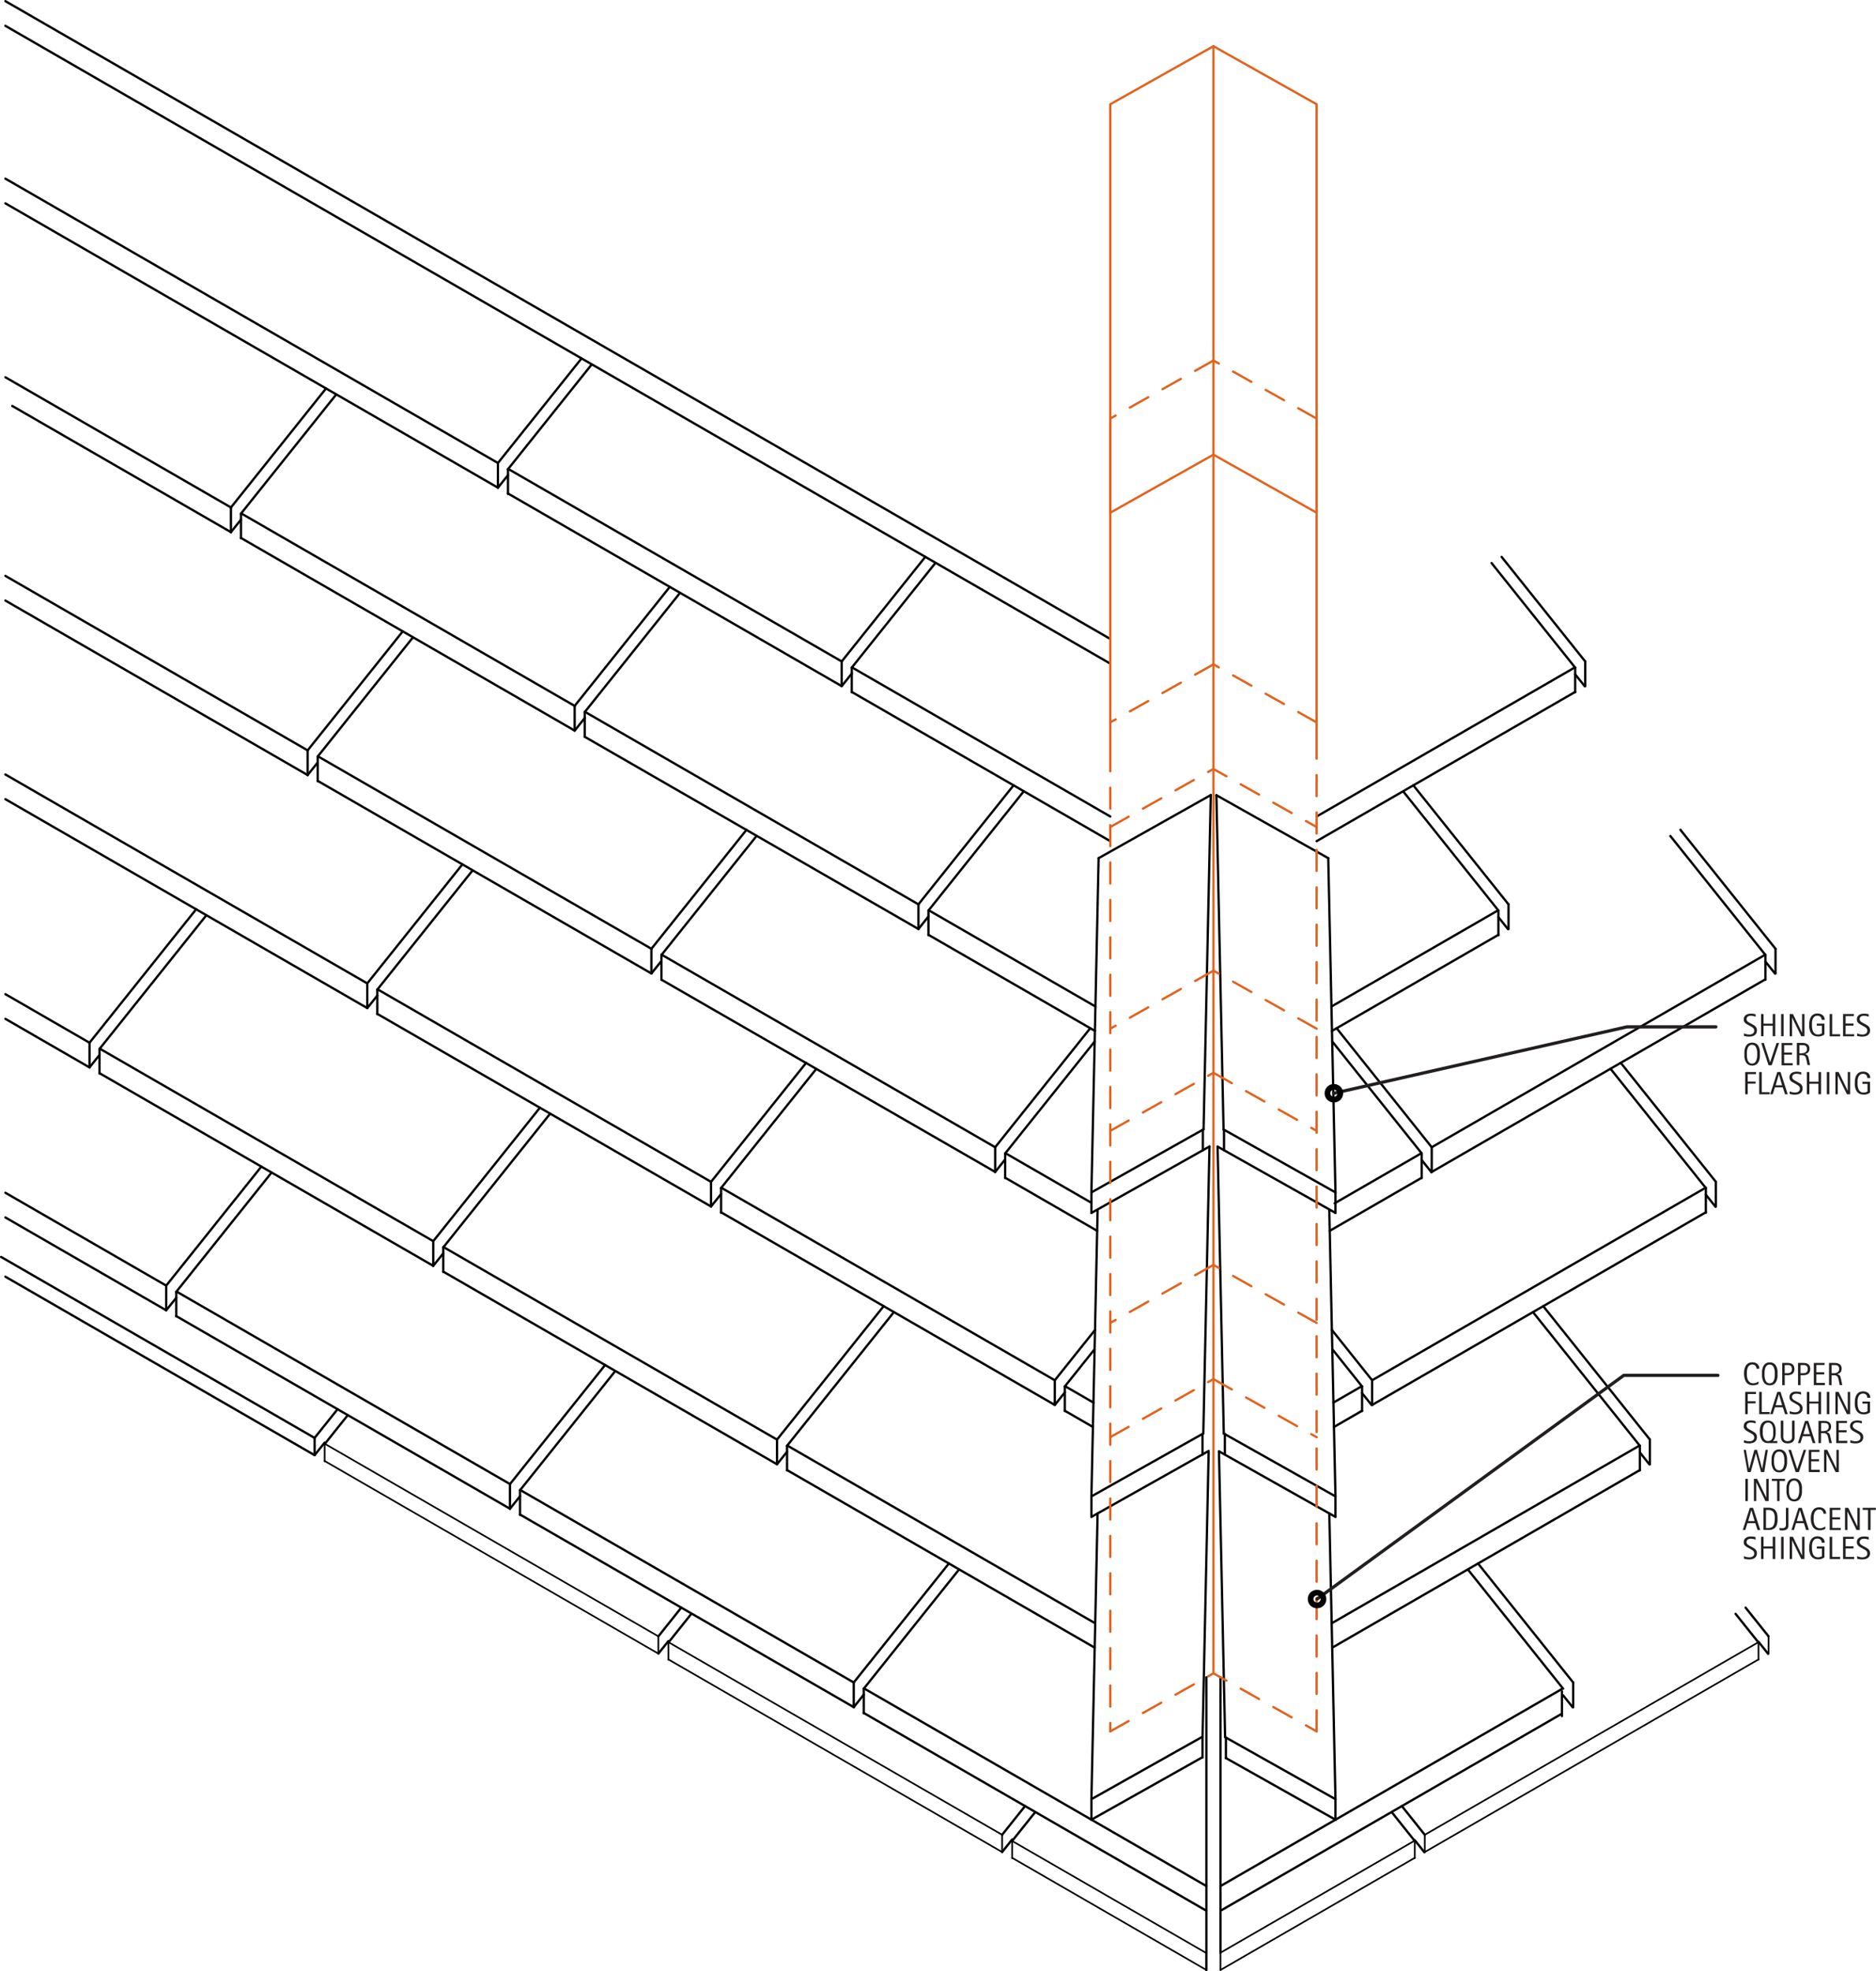 <svg id="2e2d64bd-c4ee-48dd-996e-3a8afb3017cb" data-name="AXON-OTHER" xmlns="http://www.w3.org/2000/svg" viewBox="0 0 582.61 612.25"><defs><style>.\32 b58dfef-a364-45f6-a758-2c02026fae87,.\34 8bcd6f1-6c81-454f-918b-18914fc3de56,.\34 afe0198-3f8e-4b7f-a31e-6afb998f35a1,.\35 439f93f-ab5f-4426-a883-e9d9f9bd89ad,.\39 7a6363f-7617-4a3f-8c96-9bca0273cae7,.dbde9092-0b01-49b2-b458-850584c5258d{fill:none;stroke-linecap:round;stroke-linejoin:round;}.\32 b58dfef-a364-45f6-a758-2c02026fae87,.\34 afe0198-3f8e-4b7f-a31e-6afb998f35a1,.dbde9092-0b01-49b2-b458-850584c5258d{stroke:#000;}.\34 afe0198-3f8e-4b7f-a31e-6afb998f35a1,.\35 439f93f-ab5f-4426-a883-e9d9f9bd89ad,.\39 7a6363f-7617-4a3f-8c96-9bca0273cae7{stroke-width:0.71px;}.\32 b58dfef-a364-45f6-a758-2c02026fae87{stroke-width:0.51px;}.\35 439f93f-ab5f-4426-a883-e9d9f9bd89ad,.\39 7a6363f-7617-4a3f-8c96-9bca0273cae7{stroke:#df6420;}.\35 439f93f-ab5f-4426-a883-e9d9f9bd89ad{stroke-dasharray:6.54 5.08;}.\34 8bcd6f1-6c81-454f-918b-18914fc3de56{stroke:#231f20;}.\38 46730fc-b656-4e72-a49d-0d5ad2451d04{fill:#231f20;}.dbde9092-0b01-49b2-b458-850584c5258d{stroke-width:4px;}</style></defs><title>flashing-ridges-hips.E.concealed-hip-flashing</title><g id="21a5b9a2-5681-4e41-94dd-20bdc2e84416" data-name="LINE"><line class="4afe0198-3f8e-4b7f-a31e-6afb998f35a1" x1="455.91" y1="487.55" x2="485.44" y2="524.52"/></g><g id="4d729297-6996-4b42-a9ac-97a6f271efd4" data-name="LINE"><line class="4afe0198-3f8e-4b7f-a31e-6afb998f35a1" x1="414.28" y1="443.23" x2="423" y2="438.19"/></g><g id="db0f2424-79df-43e5-bd85-d08396fc807e" data-name="LINE"><line class="4afe0198-3f8e-4b7f-a31e-6afb998f35a1" x1="485.08" y1="525.38" x2="485.08" y2="533.04"/></g><g id="c6ee4b83-6f47-4b50-889a-cbcc441d905f" data-name="LINE"><line class="4afe0198-3f8e-4b7f-a31e-6afb998f35a1" x1="459.02" y1="485.63" x2="488.56" y2="522.59"/></g><g id="53a76ad8-c8df-4572-80eb-47eb5e5ca870" data-name="LINE"><line class="4afe0198-3f8e-4b7f-a31e-6afb998f35a1" x1="488.56" y1="522.59" x2="488.56" y2="530.26"/></g><g id="27ac12ea-9086-4eca-b0dc-b42e443a8139" data-name="LINE"><path class="4afe0198-3f8e-4b7f-a31e-6afb998f35a1" d="M507.65,522.36" transform="translate(-19.09 0.24)"/></g><g id="63958bd5-9bca-45e4-b379-369cc45efd5b" data-name="LINE"><line class="4afe0198-3f8e-4b7f-a31e-6afb998f35a1" x1="379.03" y1="593.5" x2="485.08" y2="532.27"/></g><g id="1860892a-4e6d-43ed-bea7-bb30c7b60e30" data-name="LINE"><line class="4afe0198-3f8e-4b7f-a31e-6afb998f35a1" x1="413.73" y1="511.78" x2="509.27" y2="456.62"/></g><g id="a4f611a8-e6cb-40f7-80ce-4258152c6fda" data-name="LINE"><path class="4afe0198-3f8e-4b7f-a31e-6afb998f35a1" d="M531.48,446.91" transform="translate(-19.09 0.24)"/></g><g id="79a0974f-0a55-4d72-9aa8-ba232bd5709a" data-name="LINE"><line class="4afe0198-3f8e-4b7f-a31e-6afb998f35a1" x1="512.39" y1="447.15" x2="512.39" y2="454.82"/></g><g id="20b45850-cb8e-4d6d-81f2-6ceb8fa38c3e" data-name="LINE"><line class="4afe0198-3f8e-4b7f-a31e-6afb998f35a1" x1="479.27" y1="405.7" x2="512.39" y2="447.15"/></g><g id="c56d0748-d39d-4bfe-bab9-8971f1d5be34" data-name="LINE"><line class="4afe0198-3f8e-4b7f-a31e-6afb998f35a1" x1="509.27" y1="449.07" x2="509.27" y2="456.74"/></g><g id="58e25a2b-b37a-4b2c-83f7-151a7249dcb8" data-name="LINE"><line class="4afe0198-3f8e-4b7f-a31e-6afb998f35a1" x1="413.56" y1="504.21" x2="509.2" y2="448.99"/></g><g id="2e6fce8b-7c74-417b-8a69-0fdbb2260b80" data-name="LINE"><line class="4afe0198-3f8e-4b7f-a31e-6afb998f35a1" x1="476.15" y1="407.63" x2="509.27" y2="449.07"/></g><g id="f49afe5a-b455-4146-b532-c1fc52ecb58a" data-name="LINE"><line class="4afe0198-3f8e-4b7f-a31e-6afb998f35a1" x1="500.22" y1="332.04" x2="529.76" y2="369.01"/></g><g id="10598af5-fd40-4b18-9661-60d0f189fa6d" data-name="LINE"><line class="4afe0198-3f8e-4b7f-a31e-6afb998f35a1" x1="529.76" y1="369.01" x2="529.76" y2="376.68"/></g><g id="8b70dc4d-fbf3-4294-ab52-04339929f5e7" data-name="LINE"><line class="4afe0198-3f8e-4b7f-a31e-6afb998f35a1" x1="503.34" y1="330.12" x2="532.88" y2="367.09"/></g><g id="36feb5cf-9282-4c44-b0c9-8dbb4e89e622" data-name="LINE"><line class="4afe0198-3f8e-4b7f-a31e-6afb998f35a1" x1="532.88" y1="367.09" x2="532.88" y2="374.75"/></g><g id="8532a6a0-1ad1-49e3-83c8-3a82a9881397" data-name="LINE"><line class="4afe0198-3f8e-4b7f-a31e-6afb998f35a1" x1="426.12" y1="428.72" x2="426.12" y2="436.39"/></g><g id="7db93237-50da-4b4d-8043-7babf0c4ff03" data-name="LINE"><line class="4afe0198-3f8e-4b7f-a31e-6afb998f35a1" x1="413.63" y1="413.09" x2="426.12" y2="428.72"/></g><g id="0ba11e17-bb3e-4a81-9654-4c1996b26d12" data-name="LINE"><line class="4afe0198-3f8e-4b7f-a31e-6afb998f35a1" x1="423" y1="430.64" x2="423" y2="438.31"/></g><g id="3cf5b4aa-2813-4799-8dbb-d1be3a1a1087" data-name="LINE"><line class="4afe0198-3f8e-4b7f-a31e-6afb998f35a1" x1="413.76" y1="419.07" x2="423" y2="430.64"/></g><g id="e56c3310-2cd5-4db0-8052-55dec91f5e3d" data-name="LINE"><line class="4afe0198-3f8e-4b7f-a31e-6afb998f35a1" x1="414.11" y1="435.65" x2="422.94" y2="430.56"/></g><g id="6f1cee2b-fd8f-4d1b-ac48-908e758cd99d" data-name="LINE"><path class="4afe0198-3f8e-4b7f-a31e-6afb998f35a1" d="M552,366.85" transform="translate(-19.09 0.24)"/></g><g id="971d4323-d302-4b1e-890c-2240fb11bbef" data-name="LINE"><line class="4afe0198-3f8e-4b7f-a31e-6afb998f35a1" x1="426.12" y1="428.72" x2="529.69" y2="368.92"/></g><g id="c850387e-ed82-4831-8633-c4f5073ee9e8" data-name="LINE"><line class="4afe0198-3f8e-4b7f-a31e-6afb998f35a1" x1="412.96" y1="382.3" x2="441.53" y2="365.81"/></g><g id="cfd986f8-9e33-44c8-bfe7-19d7b60e6ce4" data-name="LINE"><line class="4afe0198-3f8e-4b7f-a31e-6afb998f35a1" x1="413.66" y1="320.21" x2="465.35" y2="290.36"/></g><g id="84bdf0fe-a38d-4a65-a6d7-db2706ad69df" data-name="LINE"><line class="4afe0198-3f8e-4b7f-a31e-6afb998f35a1" x1="408.89" y1="261.27" x2="489.18" y2="214.92"/></g><g id="01b2cdfd-0563-4555-9d1c-5e5be7fbb53c" data-name="LINE"><path class="4afe0198-3f8e-4b7f-a31e-6afb998f35a1" d="M428,205.9" transform="translate(-19.09 0.24)"/></g><g id="8183aa4b-1146-466b-a5be-2bd4b284b8a9" data-name="LINE"><line class="4afe0198-3f8e-4b7f-a31e-6afb998f35a1" x1="414.49" y1="373.75" x2="441.46" y2="358.18"/></g><g id="82ed7ec1-e520-4a2a-8851-6b976ed80257" data-name="LINE"><line class="4afe0198-3f8e-4b7f-a31e-6afb998f35a1" x1="413.5" y1="312.63" x2="465.29" y2="282.73"/></g><g id="21c114e3-6d7d-4757-8130-fa25f6cdc2ea" data-name="LINE"><line class="4afe0198-3f8e-4b7f-a31e-6afb998f35a1" x1="408.89" y1="253.61" x2="489.11" y2="207.29"/></g><g id="578d5815-3709-4c33-9118-a8b2e0d062ae" data-name="LINE"><line class="4afe0198-3f8e-4b7f-a31e-6afb998f35a1" x1="492.3" y1="205.45" x2="492.3" y2="213.12"/></g><g id="07b4995a-7a76-4191-afa5-ce2a7cc364bc" data-name="LINE"><line class="4afe0198-3f8e-4b7f-a31e-6afb998f35a1" x1="466.34" y1="172.97" x2="492.3" y2="205.45"/></g><g id="264e7d6d-e271-4e2a-8814-761fd1ebf8b9" data-name="LINE"><line class="4afe0198-3f8e-4b7f-a31e-6afb998f35a1" x1="489.18" y1="207.37" x2="489.18" y2="215.04"/></g><g id="d21aed0c-5962-4e20-90b3-eb34fad36e8d" data-name="LINE"><line class="4afe0198-3f8e-4b7f-a31e-6afb998f35a1" x1="463.22" y1="174.89" x2="489.18" y2="207.37"/></g><g id="02c59b64-cbcf-4438-a91b-5b9b715a9db2" data-name="LINE"><line class="4afe0198-3f8e-4b7f-a31e-6afb998f35a1" x1="435.81" y1="245.85" x2="465.35" y2="282.82"/></g><g id="187e51be-6cc0-455e-8e46-e8b37ff6b8af" data-name="LINE"><line class="4afe0198-3f8e-4b7f-a31e-6afb998f35a1" x1="465.35" y1="282.82" x2="465.35" y2="290.49"/></g><g id="416de230-8a54-40ef-8905-3a877af8d13f" data-name="LINE"><line class="4afe0198-3f8e-4b7f-a31e-6afb998f35a1" x1="438.93" y1="243.93" x2="468.47" y2="280.89"/></g><g id="39f4d98b-ed44-426b-9d43-72d504473d0c" data-name="LINE"><line class="4afe0198-3f8e-4b7f-a31e-6afb998f35a1" x1="468.47" y1="280.89" x2="468.47" y2="288.56"/></g><g id="35e2752b-23db-420f-bd6d-53b485f2a6f7" data-name="LINE"><line class="4afe0198-3f8e-4b7f-a31e-6afb998f35a1" x1="444.64" y1="356.34" x2="444.64" y2="364.01"/></g><g id="9f489544-0e76-498d-8ef3-27529be3589b" data-name="LINE"><line class="4afe0198-3f8e-4b7f-a31e-6afb998f35a1" x1="415.1" y1="319.37" x2="444.64" y2="356.34"/></g><g id="4f5ddb80-34cf-4421-885e-d5930c298266" data-name="LINE"><line class="4afe0198-3f8e-4b7f-a31e-6afb998f35a1" x1="441.53" y1="358.26" x2="441.53" y2="365.93"/></g><g id="3dee4bdd-63b5-40d1-8a07-831dcc12f752" data-name="LINE"><line class="4afe0198-3f8e-4b7f-a31e-6afb998f35a1" x1="413.73" y1="323.48" x2="441.53" y2="358.26"/></g><g id="5eabcbcf-69cb-4209-8679-11681d9da06b" data-name="LINE"><path class="4afe0198-3f8e-4b7f-a31e-6afb998f35a1" d="M589.07,113" transform="translate(-19.09 0.24)"/></g><g id="f2499caf-3fb1-411c-8cec-e6c06914d21a" data-name="LINE"><path class="4afe0198-3f8e-4b7f-a31e-6afb998f35a1" d="M564.77,182.06" transform="translate(-19.09 0.24)"/></g><g id="85bd2df4-59e0-493a-96d9-aa8c6d1e9a32" data-name="LINE"><path class="4afe0198-3f8e-4b7f-a31e-6afb998f35a1" d="M561.66,184" transform="translate(-19.09 0.24)"/></g><g id="684d5cd6-cd11-425f-a9a8-427beda08bea" data-name="LINE"><line class="4afe0198-3f8e-4b7f-a31e-6afb998f35a1" x1="518.74" y1="259.66" x2="548.28" y2="296.63"/></g><g id="e0ef7818-268e-4496-86e0-03a948e4178a" data-name="LINE"><line class="4afe0198-3f8e-4b7f-a31e-6afb998f35a1" x1="548.28" y1="296.63" x2="548.28" y2="304.3"/></g><g id="85bf452f-7a0f-4d53-8e89-d82560815175" data-name="LINE"><line class="4afe0198-3f8e-4b7f-a31e-6afb998f35a1" x1="521.86" y1="257.74" x2="551.4" y2="294.7"/></g><g id="9802e6dc-4242-4923-889d-9e1782ff6381" data-name="LINE"><line class="4afe0198-3f8e-4b7f-a31e-6afb998f35a1" x1="551.4" y1="294.7" x2="551.4" y2="302.37"/></g><g id="80aea989-4a79-4a73-85d9-bb773bc18443" data-name="LINE"><path class="4afe0198-3f8e-4b7f-a31e-6afb998f35a1" d="M570.49,294.47" transform="translate(-19.09 0.24)"/></g><g id="d7868df1-de4a-4a46-88e2-35d2e6ad6c03" data-name="LINE"><line class="4afe0198-3f8e-4b7f-a31e-6afb998f35a1" x1="444.64" y1="356.34" x2="548.21" y2="296.54"/></g><g id="28088957-ad88-4599-98f6-c7d46c61da58" data-name="LINE"><path class="4afe0198-3f8e-4b7f-a31e-6afb998f35a1" d="M487.56,280.66" transform="translate(-19.09 0.24)"/></g><g id="59004cff-8bb1-442b-80d0-add44d35edaf" data-name="LINE"><path class="4afe0198-3f8e-4b7f-a31e-6afb998f35a1" d="M511.38,205.21" transform="translate(-19.09 0.24)"/></g><g id="d270f325-b18d-4c23-a145-a800e60ed438" data-name="LINE"><line class="4afe0198-3f8e-4b7f-a31e-6afb998f35a1" x1="261.4" y1="205.45" x2="157.83" y2="145.65"/></g><g id="38f7b19b-55f9-489e-a133-1edbf002fef2" data-name="LINE"><line class="4afe0198-3f8e-4b7f-a31e-6afb998f35a1" x1="71.72" y1="157.62" x2="1.67" y2="117.18"/></g><g id="a835ac78-71c9-494b-9dad-56f9ed563d4b" data-name="LINE"><line class="4afe0198-3f8e-4b7f-a31e-6afb998f35a1" x1="178.47" y1="219.26" x2="74.9" y2="159.46"/></g><g id="067ee00f-91a1-4b9e-ac7b-ca5003ade9f9" data-name="LINE"><line class="4afe0198-3f8e-4b7f-a31e-6afb998f35a1" x1="285.23" y1="280.9" x2="181.66" y2="221.1"/></g><g id="543e7e44-11a9-434c-9cdc-7e4a5faa2d49" data-name="LINE"><line class="4afe0198-3f8e-4b7f-a31e-6afb998f35a1" x1="309.06" y1="356.34" x2="205.48" y2="296.54"/></g><g id="0d68d329-dde7-410c-a5ff-64cee36a6a13" data-name="LINE"><line class="4afe0198-3f8e-4b7f-a31e-6afb998f35a1" x1="202.3" y1="294.7" x2="98.73" y2="234.91"/></g><g id="2560f441-c202-42ec-8b76-fd487d356f1c" data-name="LINE"><line class="4afe0198-3f8e-4b7f-a31e-6afb998f35a1" x1="95.54" y1="233.07" x2="1.67" y2="178.87"/></g><g id="39eed80c-98ae-4d59-9aef-592f535a90f4" data-name="LINE"><line class="4afe0198-3f8e-4b7f-a31e-6afb998f35a1" x1="95.54" y1="233.07" x2="95.54" y2="240.74"/></g><g id="0e499f69-f3ba-4553-ba11-cee066f64d7b" data-name="LINE"><line class="4afe0198-3f8e-4b7f-a31e-6afb998f35a1" x1="125.08" y1="196.1" x2="95.54" y2="233.07"/></g><g id="a1e9c116-556f-4e0c-80fb-7c7ec91871ac" data-name="LINE"><line class="4afe0198-3f8e-4b7f-a31e-6afb998f35a1" x1="98.66" y1="234.99" x2="98.66" y2="242.66"/></g><g id="96c2dea7-9a48-4131-85ff-7863baf0e783" data-name="LINE"><line class="4afe0198-3f8e-4b7f-a31e-6afb998f35a1" x1="128.2" y1="198.03" x2="98.66" y2="234.99"/></g><g id="04d2b71a-a239-4589-b78f-c901b88ef266" data-name="LINE"><line class="4afe0198-3f8e-4b7f-a31e-6afb998f35a1" x1="104.37" y1="122.58" x2="74.83" y2="159.55"/></g><g id="a17ef09c-a446-4526-b4a3-a5035785966d" data-name="LINE"><line class="4afe0198-3f8e-4b7f-a31e-6afb998f35a1" x1="74.83" y1="159.55" x2="74.83" y2="167.21"/></g><g id="8afceef8-af88-42aa-8cdd-7123cb428875" data-name="LINE"><line class="4afe0198-3f8e-4b7f-a31e-6afb998f35a1" x1="71.72" y1="157.62" x2="71.72" y2="165.29"/></g><g id="25dc5a89-8ceb-49aa-84a6-329706cacfed" data-name="LINE"><line class="4afe0198-3f8e-4b7f-a31e-6afb998f35a1" x1="101.25" y1="120.66" x2="71.72" y2="157.62"/></g><g id="06f11679-0509-4e19-b649-106637d712e9" data-name="LINE"><line class="4afe0198-3f8e-4b7f-a31e-6afb998f35a1" x1="202.3" y1="294.7" x2="202.3" y2="302.37"/></g><g id="9f3a1310-005a-425a-822f-8d04666098a7" data-name="LINE"><line class="4afe0198-3f8e-4b7f-a31e-6afb998f35a1" x1="231.84" y1="257.74" x2="202.3" y2="294.7"/></g><g id="f862e554-e539-47ea-970b-d869588481fd" data-name="LINE"><line class="4afe0198-3f8e-4b7f-a31e-6afb998f35a1" x1="205.42" y1="296.63" x2="205.42" y2="304.3"/></g><g id="40965cb4-1523-4244-b1ce-4a80ebafdaa4" data-name="LINE"><line class="4afe0198-3f8e-4b7f-a31e-6afb998f35a1" x1="234.95" y1="259.66" x2="205.42" y2="296.63"/></g><g id="59be184b-1b15-4c7e-9f53-748e0998a70b" data-name="LINE"><line class="4afe0198-3f8e-4b7f-a31e-6afb998f35a1" x1="211.13" y1="184.22" x2="181.59" y2="221.18"/></g><g id="f7e3782e-c844-4a5f-81c1-f41888f26996" data-name="LINE"><line class="4afe0198-3f8e-4b7f-a31e-6afb998f35a1" x1="181.59" y1="221.18" x2="181.59" y2="228.85"/></g><g id="cf201ddd-c031-4a65-a7f8-9968c129ab66" data-name="LINE"><line class="4afe0198-3f8e-4b7f-a31e-6afb998f35a1" x1="178.47" y1="219.26" x2="178.47" y2="226.93"/></g><g id="7d2b2a7c-0924-46db-ab91-5b39bd6cd3f2" data-name="LINE"><line class="4afe0198-3f8e-4b7f-a31e-6afb998f35a1" x1="208.01" y1="182.29" x2="178.47" y2="219.26"/></g><g id="6e7a601b-0715-40a5-8696-f88d07c74871" data-name="LINE"><line class="4afe0198-3f8e-4b7f-a31e-6afb998f35a1" x1="157.76" y1="145.74" x2="157.76" y2="153.41"/></g><g id="6bfe8e26-0f82-4b2f-b058-8011646264b9" data-name="LINE"><line class="4afe0198-3f8e-4b7f-a31e-6afb998f35a1" x1="180.6" y1="111.33" x2="154.64" y2="143.81"/></g><g id="3a23c770-b283-4c11-b032-9f870bee5053" data-name="LINE"><line class="4afe0198-3f8e-4b7f-a31e-6afb998f35a1" x1="154.64" y1="143.81" x2="154.64" y2="151.48"/></g><g id="7b96027c-3f55-4a2d-be95-3153be942728" data-name="LINE"><line class="4afe0198-3f8e-4b7f-a31e-6afb998f35a1" x1="183.72" y1="113.25" x2="157.76" y2="145.74"/></g><g id="a39832f9-06bc-419f-b61f-64b65e1055f5" data-name="LINE"><line class="4afe0198-3f8e-4b7f-a31e-6afb998f35a1" x1="339.97" y1="323.48" x2="312.17" y2="358.26"/></g><g id="8a19c534-a7ae-4c31-863d-90a4c5c9aef4" data-name="LINE"><line class="4afe0198-3f8e-4b7f-a31e-6afb998f35a1" x1="312.17" y1="358.26" x2="312.17" y2="365.93"/></g><g id="4d38a931-b94f-4b93-b854-8a82b430ee45" data-name="LINE"><line class="4afe0198-3f8e-4b7f-a31e-6afb998f35a1" x1="338.59" y1="319.37" x2="309.06" y2="356.34"/></g><g id="31356625-cefb-4e13-aa81-9c6b4bcd0f84" data-name="LINE"><line class="4afe0198-3f8e-4b7f-a31e-6afb998f35a1" x1="309.06" y1="356.34" x2="309.06" y2="364.01"/></g><g id="363a30b3-d86a-47ed-973b-148b7b3190b0" data-name="LINE"><line class="4afe0198-3f8e-4b7f-a31e-6afb998f35a1" x1="285.23" y1="280.89" x2="285.23" y2="288.56"/></g><g id="ca2abec2-7f5b-488b-b5c3-1543ebd2d69b" data-name="LINE"><line class="4afe0198-3f8e-4b7f-a31e-6afb998f35a1" x1="314.77" y1="243.93" x2="285.23" y2="280.89"/></g><g id="0de1ab36-39da-44df-8208-b5f757ff6930" data-name="LINE"><line class="4afe0198-3f8e-4b7f-a31e-6afb998f35a1" x1="288.34" y1="282.82" x2="288.34" y2="290.49"/></g><g id="6c29eb04-337e-4f94-87d3-315660f8ed8b" data-name="LINE"><line class="4afe0198-3f8e-4b7f-a31e-6afb998f35a1" x1="317.88" y1="245.85" x2="288.34" y2="282.82"/></g><g id="36822fe5-e01b-424a-a93f-4ce0598d9106" data-name="LINE"><line class="4afe0198-3f8e-4b7f-a31e-6afb998f35a1" x1="290.47" y1="174.89" x2="264.52" y2="207.37"/></g><g id="12cbaed8-5147-4f6d-9663-087ebd727fdf" data-name="LINE"><line class="4afe0198-3f8e-4b7f-a31e-6afb998f35a1" x1="264.52" y1="207.37" x2="264.52" y2="215.04"/></g><g id="088408f4-b6c8-4cb8-a0fd-35ee016ef327" data-name="LINE"><line class="4afe0198-3f8e-4b7f-a31e-6afb998f35a1" x1="287.36" y1="172.97" x2="261.4" y2="205.45"/></g><g id="d97163fb-0021-4a74-adf5-0929252296bd" data-name="LINE"><line class="4afe0198-3f8e-4b7f-a31e-6afb998f35a1" x1="261.4" y1="205.45" x2="261.4" y2="213.12"/></g><g id="c55dbaa5-cb07-4d60-ad32-6a60aaf54581" data-name="LINE"><line class="4afe0198-3f8e-4b7f-a31e-6afb998f35a1" x1="344.81" y1="253.61" x2="264.58" y2="207.29"/></g><g id="d1a39237-90e8-4d5a-a42f-4907886d95b8" data-name="LINE"><line class="4afe0198-3f8e-4b7f-a31e-6afb998f35a1" x1="340.2" y1="312.63" x2="288.41" y2="282.73"/></g><g id="3dfe5446-e25c-4439-81b7-bc0169995179" data-name="LINE"><line class="4afe0198-3f8e-4b7f-a31e-6afb998f35a1" x1="338.95" y1="373.6" x2="312.24" y2="358.18"/></g><g id="8ecda559-44e0-40bd-ba5d-9557c884d8e2" data-name="LINE"><line class="4afe0198-3f8e-4b7f-a31e-6afb998f35a1" x1="340.04" y1="320.21" x2="288.34" y2="290.36"/></g><g id="927972c4-3307-4a99-b549-63d65932732b" data-name="LINE"><line class="4afe0198-3f8e-4b7f-a31e-6afb998f35a1" x1="340.73" y1="382.3" x2="312.17" y2="365.81"/></g><g id="f8600b0f-0e33-4924-afa1-9a007b495e0b" data-name="LINE"><line class="4afe0198-3f8e-4b7f-a31e-6afb998f35a1" x1="327.58" y1="428.72" x2="224.01" y2="368.92"/></g><g id="5c0262e6-5301-4a91-b64b-9c2ce368de4c" data-name="LINE"><line class="4afe0198-3f8e-4b7f-a31e-6afb998f35a1" x1="220.82" y1="367.09" x2="117.25" y2="307.29"/></g><g id="9103a152-f47f-4841-8e5c-b281c058bd1e" data-name="LINE"><line class="4afe0198-3f8e-4b7f-a31e-6afb998f35a1" x1="114.06" y1="305.45" x2="1.67" y2="240.56"/></g><g id="82b96547-b190-4d67-8bfd-d8a1f416a415" data-name="LINE"><line class="4afe0198-3f8e-4b7f-a31e-6afb998f35a1" x1="339.58" y1="435.65" x2="330.76" y2="430.56"/></g><g id="c307d9d9-4f31-40ba-8660-675005ed4ed1" data-name="LINE"><line class="4afe0198-3f8e-4b7f-a31e-6afb998f35a1" x1="339.94" y1="419.07" x2="330.69" y2="430.64"/></g><g id="c117e93a-e0f1-4b60-87bc-f7fc8dadf2fc" data-name="LINE"><line class="4afe0198-3f8e-4b7f-a31e-6afb998f35a1" x1="330.69" y1="430.64" x2="330.69" y2="438.31"/></g><g id="276231bb-e1cb-4e76-a980-c5eb4cd97110" data-name="LINE"><line class="4afe0198-3f8e-4b7f-a31e-6afb998f35a1" x1="340.07" y1="413.09" x2="327.58" y2="428.72"/></g><g id="8025e539-32b1-449d-b8b8-0fd4e99c6a48" data-name="LINE"><line class="4afe0198-3f8e-4b7f-a31e-6afb998f35a1" x1="327.58" y1="428.72" x2="327.58" y2="436.39"/></g><g id="9f2b3d8a-a2a4-43ad-8117-32ac99e02ea3" data-name="LINE"><line class="4afe0198-3f8e-4b7f-a31e-6afb998f35a1" x1="146.72" y1="270.41" x2="117.18" y2="307.37"/></g><g id="91607ad6-1ea4-4a6f-8e1f-583205961206" data-name="LINE"><line class="4afe0198-3f8e-4b7f-a31e-6afb998f35a1" x1="114.06" y1="305.45" x2="114.06" y2="313.12"/></g><g id="4029a1a5-e34f-4407-a4d1-c893d62ed37c" data-name="LINE"><line class="4afe0198-3f8e-4b7f-a31e-6afb998f35a1" x1="143.6" y1="268.48" x2="114.06" y2="305.45"/></g><g id="c648ad8f-e936-40bd-ac62-2d03f92f9202" data-name="LINE"><line class="4afe0198-3f8e-4b7f-a31e-6afb998f35a1" x1="117.18" y1="307.37" x2="117.18" y2="315.04"/></g><g id="711b6772-c529-49af-a05e-510701d3ee5e" data-name="LINE"><line class="4afe0198-3f8e-4b7f-a31e-6afb998f35a1" x1="220.82" y1="367.09" x2="220.82" y2="374.75"/></g><g id="e3b2555c-b2b3-43cd-bef4-91e283529a47" data-name="LINE"><line class="4afe0198-3f8e-4b7f-a31e-6afb998f35a1" x1="250.36" y1="330.12" x2="220.82" y2="367.09"/></g><g id="2ba22b4d-71d2-41b2-8854-72fd467f689f" data-name="LINE"><line class="4afe0198-3f8e-4b7f-a31e-6afb998f35a1" x1="223.94" y1="369.01" x2="223.94" y2="376.68"/></g><g id="21cd421b-13bd-41dd-a62d-95eba08b5d1d" data-name="LINE"><line class="4afe0198-3f8e-4b7f-a31e-6afb998f35a1" x1="253.48" y1="332.04" x2="223.94" y2="369.01"/></g><g id="5f650f57-a717-4bb0-afbd-0309ff494a53" data-name="LINE"><line class="4afe0198-3f8e-4b7f-a31e-6afb998f35a1" x1="27.8" y1="323.88" x2="1.67" y2="308.79"/></g><g id="c7a977b6-ae81-4789-97f1-4afd45424242" data-name="LINE"><line class="4afe0198-3f8e-4b7f-a31e-6afb998f35a1" x1="60.91" y1="282.43" x2="27.8" y2="323.88"/></g><g id="e9d91557-0f5b-4bb0-b12d-ebe2ed234f70" data-name="LINE"><line class="4afe0198-3f8e-4b7f-a31e-6afb998f35a1" x1="277.54" y1="407.63" x2="244.43" y2="449.07"/></g><g id="ced9ef86-801e-4b32-b038-e9a844fc0112" data-name="LINE"><line class="4afe0198-3f8e-4b7f-a31e-6afb998f35a1" x1="340.13" y1="504.21" x2="244.49" y2="448.99"/></g><g id="1bff4aa1-e515-4bce-9cf4-85f1d1d69524" data-name="LINE"><line class="4afe0198-3f8e-4b7f-a31e-6afb998f35a1" x1="27.8" y1="323.88" x2="27.8" y2="331.55"/></g><g id="c5ea6766-89b6-45e1-a22a-e73646faa82c" data-name="LINE"><line class="4afe0198-3f8e-4b7f-a31e-6afb998f35a1" x1="30.91" y1="325.8" x2="30.91" y2="333.47"/></g><g id="d1b66517-f651-4cac-bedc-962c9283d9b9" data-name="LINE"><line class="4afe0198-3f8e-4b7f-a31e-6afb998f35a1" x1="64.03" y1="284.35" x2="30.91" y2="325.8"/></g><g id="800e78a7-6c88-41d2-9fce-00453fa5a6da" data-name="LINE"><line class="4afe0198-3f8e-4b7f-a31e-6afb998f35a1" x1="167.67" y1="344.07" x2="134.55" y2="385.51"/></g><g id="65ab5d77-5714-44a1-ba29-6d0943ad990e" data-name="LINE"><line class="4afe0198-3f8e-4b7f-a31e-6afb998f35a1" x1="134.55" y1="385.51" x2="30.98" y2="325.72"/></g><g id="d98ec926-d66d-4554-87d2-e865da4b2d98" data-name="LINE"><line class="4afe0198-3f8e-4b7f-a31e-6afb998f35a1" x1="134.55" y1="385.51" x2="134.55" y2="393.18"/></g><g id="dace5cdb-881d-41bc-9251-8bf2fa76fd39" data-name="LINE"><line class="4afe0198-3f8e-4b7f-a31e-6afb998f35a1" x1="244.43" y1="449.07" x2="244.43" y2="456.74"/></g><g id="054898bf-9c80-418e-84b8-3c38061b0168" data-name="LINE"><line class="4afe0198-3f8e-4b7f-a31e-6afb998f35a1" x1="137.67" y1="387.44" x2="137.67" y2="395.1"/></g><g id="871674a1-47a6-4de7-8ff5-36b5c85c596d" data-name="LINE"><line class="4afe0198-3f8e-4b7f-a31e-6afb998f35a1" x1="170.79" y1="345.99" x2="137.67" y2="387.44"/></g><g id="7a9d728f-2a92-42ad-89f5-4c04258a4f9b" data-name="LINE"><line class="4afe0198-3f8e-4b7f-a31e-6afb998f35a1" x1="274.43" y1="405.7" x2="241.31" y2="447.15"/></g><g id="41175897-9b8f-48aa-a1dd-43cc476ccd22" data-name="LINE"><line class="4afe0198-3f8e-4b7f-a31e-6afb998f35a1" x1="241.31" y1="447.15" x2="241.31" y2="454.82"/></g><g id="e7daa377-d371-448e-86bf-88fd143cac6a" data-name="LINE"><line class="4afe0198-3f8e-4b7f-a31e-6afb998f35a1" x1="241.31" y1="447.15" x2="137.74" y2="387.35"/></g><g id="66b4c342-88c4-4504-b60f-e8a37d0feb55" data-name="LINE"><line class="4afe0198-3f8e-4b7f-a31e-6afb998f35a1" x1="339.97" y1="511.78" x2="244.43" y2="456.62"/></g><g id="5b89fdaf-703a-408f-ae00-491be03fdda3" data-name="LINE"><line class="4afe0198-3f8e-4b7f-a31e-6afb998f35a1" x1="374.67" y1="593.5" x2="268.25" y2="532.06"/></g><g id="b714b96d-7573-4507-8e7c-60f9577839b2" data-name="LINE"><line class="4afe0198-3f8e-4b7f-a31e-6afb998f35a1" x1="51.62" y1="399.32" x2="1.67" y2="370.48"/></g><g id="2617a152-4a55-423d-96e9-2ddfd969e75f" data-name="LINE"><line class="4afe0198-3f8e-4b7f-a31e-6afb998f35a1" x1="158.38" y1="460.96" x2="54.81" y2="401.16"/></g><g id="41493932-d059-428c-baf4-7ec62fdb3c36" data-name="LINE"><line class="4afe0198-3f8e-4b7f-a31e-6afb998f35a1" x1="265.14" y1="522.59" x2="161.56" y2="462.8"/></g><g id="b51e5372-b1f9-4180-92e6-b9efde2608f5" data-name="LINE"><line class="4afe0198-3f8e-4b7f-a31e-6afb998f35a1" x1="84.28" y1="364.28" x2="54.74" y2="401.25"/></g><g id="79ac2da3-def5-4ab6-8e61-3b869be3d1bc" data-name="LINE"><line class="4afe0198-3f8e-4b7f-a31e-6afb998f35a1" x1="54.74" y1="401.25" x2="54.74" y2="408.91"/></g><g id="2e3fb3f5-4343-4fce-9efa-5db8dcd2c5ac" data-name="LINE"><line class="4afe0198-3f8e-4b7f-a31e-6afb998f35a1" x1="81.16" y1="362.36" x2="51.62" y2="399.32"/></g><g id="ebc13b44-3975-4a7c-837a-6af782524999" data-name="LINE"><line class="4afe0198-3f8e-4b7f-a31e-6afb998f35a1" x1="51.62" y1="399.32" x2="51.62" y2="406.99"/></g><g id="44982dfe-f496-405b-b84e-2c6fe2c3ee18" data-name="LINE"><line class="4afe0198-3f8e-4b7f-a31e-6afb998f35a1" x1="191.03" y1="425.92" x2="161.5" y2="462.88"/></g><g id="ee793199-a571-443a-8d37-a85650f7537f" data-name="LINE"><line class="4afe0198-3f8e-4b7f-a31e-6afb998f35a1" x1="161.5" y1="462.88" x2="161.5" y2="470.55"/></g><g id="d69886d5-9239-4e7e-b68d-932613b51415" data-name="LINE"><line class="4afe0198-3f8e-4b7f-a31e-6afb998f35a1" x1="187.92" y1="423.99" x2="158.38" y2="460.96"/></g><g id="5ab2f90d-22c1-4c71-9f0b-b0e865284e98" data-name="LINE"><line class="4afe0198-3f8e-4b7f-a31e-6afb998f35a1" x1="158.38" y1="460.96" x2="158.38" y2="468.63"/></g><g id="127868ca-8e12-4c81-92e0-50cdad5eb53e" data-name="LINE"><line class="4afe0198-3f8e-4b7f-a31e-6afb998f35a1" x1="265.14" y1="522.59" x2="265.14" y2="530.26"/></g><g id="d4efa306-eb39-4286-9e3f-ee831d7ef05d" data-name="LINE"><line class="4afe0198-3f8e-4b7f-a31e-6afb998f35a1" x1="294.68" y1="485.63" x2="265.14" y2="522.59"/></g><g id="d699f87b-c031-4758-8b07-02e636ff7295" data-name="LINE"><line class="4afe0198-3f8e-4b7f-a31e-6afb998f35a1" x1="268.25" y1="524.52" x2="268.25" y2="532.19"/></g><g id="a978e802-a2fe-44ab-aca4-43e33e7a58aa" data-name="LINE"><line class="4afe0198-3f8e-4b7f-a31e-6afb998f35a1" x1="339.42" y1="443.23" x2="330.69" y2="438.19"/></g><g id="ecc28ad3-6175-4388-9d80-a8fc5b557318" data-name="LINE"><line class="4afe0198-3f8e-4b7f-a31e-6afb998f35a1" x1="374.67" y1="585.83" x2="268.32" y2="524.43"/></g><g id="e85128a4-4864-46f9-8aaa-e028aeae693b" data-name="LINE"><line class="4afe0198-3f8e-4b7f-a31e-6afb998f35a1" x1="297.79" y1="487.55" x2="268.25" y2="524.52"/></g><g id="f0d779da-a3a7-4d0d-bd1e-ffd5abd1e72e" data-name="LINE"><line class="4afe0198-3f8e-4b7f-a31e-6afb998f35a1" x1="154.64" y1="143.81" x2="1.67" y2="55.49"/></g><g id="fe58ded2-2a1b-49e3-bc55-7019d92a37b8" data-name="LINE"><line class="4afe0198-3f8e-4b7f-a31e-6afb998f35a1" x1="344.81" y1="198.47" x2="1.67" y2="0.35"/></g><g id="9b8057c4-0973-42bd-a26d-4d34b2632c91" data-name="LINE"><line class="4afe0198-3f8e-4b7f-a31e-6afb998f35a1" x1="344.81" y1="206.13" x2="1.67" y2="8.02"/></g><g id="45613111-e039-4c79-9279-2679836cc1c2" data-name="LINE"><line class="4afe0198-3f8e-4b7f-a31e-6afb998f35a1" x1="344.81" y1="261.27" x2="264.52" y2="214.92"/></g><g id="2f5d7d25-bde6-4e68-bcc9-33c37f061c1d" data-name="LINE"><line class="4afe0198-3f8e-4b7f-a31e-6afb998f35a1" x1="432.24" y1="562.9" x2="439.37" y2="571.82"/></g><g id="df9c92fb-2fbf-498d-b951-b47ccb5fc548" data-name="LINE"><line class="4afe0198-3f8e-4b7f-a31e-6afb998f35a1" x1="435.36" y1="560.98" x2="442.48" y2="569.9"/></g><g id="51b00ae5-8e2f-4f22-bcf9-582c95489c89" data-name="LINE"><line class="4afe0198-3f8e-4b7f-a31e-6afb998f35a1" x1="539" y1="501.27" x2="546.12" y2="510.18"/></g><g id="60b7b903-f068-434f-829b-48aee2b4e752" data-name="LINE"><line class="4afe0198-3f8e-4b7f-a31e-6afb998f35a1" x1="542.11" y1="499.34" x2="549.24" y2="508.26"/></g><g id="af5b3a86-a4ef-42b5-8fbb-cffe712eda37" data-name="LINE"><line class="4afe0198-3f8e-4b7f-a31e-6afb998f35a1" x1="379.03" y1="585.83" x2="485.38" y2="524.43"/></g><g id="1da3187c-d929-4ff6-a9b6-778bd77ecf85" data-name="LINE"><line class="4afe0198-3f8e-4b7f-a31e-6afb998f35a1" x1="318.34" y1="560.98" x2="311.22" y2="569.9"/></g><g id="49741017-62f5-4585-93dc-d878f7e79975" data-name="LINE"><line class="4afe0198-3f8e-4b7f-a31e-6afb998f35a1" x1="321.46" y1="562.9" x2="314.33" y2="571.82"/></g><g id="dd158348-aa16-492a-a00d-13ceabdbb27e" data-name="LINE"><line class="4afe0198-3f8e-4b7f-a31e-6afb998f35a1" x1="211.58" y1="499.34" x2="204.46" y2="508.26"/></g><g id="939491c6-ff8f-4324-963b-44ccafc28529" data-name="LINE"><line class="4afe0198-3f8e-4b7f-a31e-6afb998f35a1" x1="214.7" y1="501.27" x2="207.58" y2="510.18"/></g><g id="650ab8dc-455c-403f-b85a-55119dd0f59c" data-name="LINE"><line class="4afe0198-3f8e-4b7f-a31e-6afb998f35a1" x1="104.83" y1="437.71" x2="97.7" y2="446.63"/></g><g id="94024b85-6fd5-406b-bccf-e1b92eb0346b" data-name="LINE"><line class="4afe0198-3f8e-4b7f-a31e-6afb998f35a1" x1="107.94" y1="439.63" x2="100.82" y2="448.55"/></g><g id="671025c7-805a-43a6-9913-d524a0f00fae" data-name="LINE"><line class="4afe0198-3f8e-4b7f-a31e-6afb998f35a1" x1="338.95" y1="558.84" x2="340.87" y2="470.08"/></g><g id="ab5bfcb7-d180-4d6f-b5a2-817b55a16421" data-name="LINE"><line class="4afe0198-3f8e-4b7f-a31e-6afb998f35a1" x1="414.74" y1="558.84" x2="414.74" y2="565.21"/></g><g id="793e7d11-7691-44b2-9d16-43db61d3ea79" data-name="LINE"><line class="4afe0198-3f8e-4b7f-a31e-6afb998f35a1" x1="414.74" y1="565.21" x2="380.73" y2="546.07"/></g><g id="a9ffabf7-f753-4522-b950-8c88d17a147b" data-name="LINE"><line class="4afe0198-3f8e-4b7f-a31e-6afb998f35a1" x1="373.45" y1="545.8" x2="338.95" y2="565.21"/></g><g id="ab958b84-d195-4a68-acdc-d78e42f86b64" data-name="LINE"><line class="4afe0198-3f8e-4b7f-a31e-6afb998f35a1" x1="338.95" y1="565.21" x2="338.95" y2="558.84"/></g><g id="1fef99c0-55ca-4918-b6de-23a41b0ad125" data-name="LINE"><line class="4afe0198-3f8e-4b7f-a31e-6afb998f35a1" x1="414.74" y1="558.84" x2="412.83" y2="470.08"/></g><g id="b7483ac3-51b0-498f-abe8-f53a704b681f" data-name="LINE"><line class="4afe0198-3f8e-4b7f-a31e-6afb998f35a1" x1="414.74" y1="464.79" x2="414.74" y2="471.16"/></g><g id="c2f406d3-42c4-46a0-b047-36db6a7af624" data-name="LINE"><line class="4afe0198-3f8e-4b7f-a31e-6afb998f35a1" x1="414.74" y1="471.16" x2="378.56" y2="450.79"/></g><g id="eb9127cb-97b0-4a3e-b1fc-4a23423efb0f" data-name="LINE"><line class="4afe0198-3f8e-4b7f-a31e-6afb998f35a1" x1="375.36" y1="450.67" x2="338.95" y2="471.16"/></g><g id="4eeeff3d-9ae7-428b-9f56-b1f7d8d274c9" data-name="LINE"><line class="4afe0198-3f8e-4b7f-a31e-6afb998f35a1" x1="338.95" y1="471.16" x2="338.95" y2="464.79"/></g><g id="58195046-836c-451f-82bf-4b1a8cd9559b" data-name="LINE"><line class="4afe0198-3f8e-4b7f-a31e-6afb998f35a1" x1="338.95" y1="464.79" x2="340.87" y2="376.03"/></g><g id="c10bf839-31fa-41ff-ad7c-b8e789ae4113" data-name="LINE"><line class="4afe0198-3f8e-4b7f-a31e-6afb998f35a1" x1="414.74" y1="464.79" x2="412.83" y2="376.03"/></g><g id="7dd1b4fa-0af0-477f-907d-bbf5bf95aa46" data-name="LINE"><line class="4afe0198-3f8e-4b7f-a31e-6afb998f35a1" x1="414.74" y1="376.74" x2="378.13" y2="356.14"/></g><g id="dc991cfb-b4d0-41fe-8bdb-4ab2ccf3c666" data-name="LINE"><line class="4afe0198-3f8e-4b7f-a31e-6afb998f35a1" x1="375.62" y1="356.11" x2="338.95" y2="376.74"/></g><g id="6fa4ef7a-3548-4a55-8f42-a08a83801823" data-name="LINE"><line class="4afe0198-3f8e-4b7f-a31e-6afb998f35a1" x1="338.95" y1="370.37" x2="341.19" y2="266.55"/></g><g id="50df562b-0332-4894-a6a8-46b75535de84" data-name="LINE"><line class="4afe0198-3f8e-4b7f-a31e-6afb998f35a1" x1="414.74" y1="370.37" x2="412.5" y2="266.55"/></g><g id="fbbdf58a-490c-4304-b074-70fa322370df" data-name="LINE"><line class="4afe0198-3f8e-4b7f-a31e-6afb998f35a1" x1="414.74" y1="370.37" x2="414.74" y2="376.74"/></g><g id="f062c01d-1e5f-49f6-9937-3f112c7205a3" data-name="LINE"><line class="4afe0198-3f8e-4b7f-a31e-6afb998f35a1" x1="338.95" y1="370.37" x2="338.95" y2="376.74"/></g><g id="8f8dd8e1-f259-4dca-8a2d-9f553618d37e" data-name="LINE"><line class="4afe0198-3f8e-4b7f-a31e-6afb998f35a1" x1="379.03" y1="520.97" x2="379.03" y2="606.53"/></g><g id="7bf005ef-e6e9-4bf3-b2e2-a68b5db8373f" data-name="LINE"><line class="4afe0198-3f8e-4b7f-a31e-6afb998f35a1" x1="374.67" y1="520.97" x2="374.67" y2="611.9"/></g><g id="99306b5d-1ca7-4d55-b878-b043f5ec3da9" data-name="LINE"><line class="4afe0198-3f8e-4b7f-a31e-6afb998f35a1" x1="97.7" y1="451.99" x2="97.7" y2="446.63"/></g><g id="e2907514-1b03-4eb1-9405-d862ac2fdda2" data-name="LINE"><line class="4afe0198-3f8e-4b7f-a31e-6afb998f35a1" x1="97.7" y1="446.63" x2="0.35" y2="390.42"/></g><g id="c4ac7532-e2cb-4740-ad15-9dadf9741cf8" data-name="LINE"><line class="4afe0198-3f8e-4b7f-a31e-6afb998f35a1" x1="379.99" y1="350.82" x2="377.76" y2="246.99"/></g><g id="11248500-6606-4202-a235-856de579f78b" data-name="LINE"><line class="4afe0198-3f8e-4b7f-a31e-6afb998f35a1" x1="380.06" y1="445.27" x2="378.13" y2="356.14"/></g><g id="069bf541-1607-43d0-8f87-ab591689d40b" data-name="LINE"><line class="4afe0198-3f8e-4b7f-a31e-6afb998f35a1" x1="380.47" y1="539.56" x2="378.56" y2="450.79"/></g><g id="3fcad45e-c9e3-4b58-ac7f-b13a7f271350" data-name="LINE"><line class="4afe0198-3f8e-4b7f-a31e-6afb998f35a1" x1="380.73" y1="539.7" x2="380.73" y2="546.13"/></g><g id="d0dc413b-cf6b-4f83-b587-f6147a7f120d" data-name="LINE"><line class="4afe0198-3f8e-4b7f-a31e-6afb998f35a1" x1="380.39" y1="445.41" x2="380.39" y2="451.78"/></g><g id="8d5d9ab2-7923-4b2a-b0ab-8419221f1872" data-name="LINE"><line class="4afe0198-3f8e-4b7f-a31e-6afb998f35a1" x1="380.13" y1="350.91" x2="380.13" y2="357.28"/></g><g id="09b3813a-b6e9-4da3-af8b-82d5ceeb7de3" data-name="LINE"><line class="4afe0198-3f8e-4b7f-a31e-6afb998f35a1" x1="373.78" y1="350.77" x2="376.02" y2="246.95"/></g><g id="b37cb78b-2afc-4709-8b1a-57690b377513" data-name="LINE"><line class="4afe0198-3f8e-4b7f-a31e-6afb998f35a1" x1="373.7" y1="445.24" x2="375.62" y2="356.11"/></g><g id="54e44d83-c14f-4522-8dec-1b7956b888a6" data-name="LINE"><line class="4afe0198-3f8e-4b7f-a31e-6afb998f35a1" x1="373.45" y1="539.93" x2="375.36" y2="451.08"/></g><g id="4bea9166-38dc-436b-9ab9-3e3cced8b7bf" data-name="LINE"><line class="4afe0198-3f8e-4b7f-a31e-6afb998f35a1" x1="373.45" y1="545.89" x2="373.45" y2="539.43"/></g><g id="0e38b557-2518-472c-a977-88cec35f2319" data-name="LINE"><line class="4afe0198-3f8e-4b7f-a31e-6afb998f35a1" x1="373.45" y1="451.84" x2="373.45" y2="445.47"/></g><g id="39383ba0-8a61-47f9-bc6a-076fda29c6d7" data-name="LINE"><line class="4afe0198-3f8e-4b7f-a31e-6afb998f35a1" x1="373.56" y1="350.91" x2="373.56" y2="357.28"/></g><g id="bf74d3bc-b310-4edb-a9dc-5371b180f28a" data-name="LWPOLYLINE"><line class="4afe0198-3f8e-4b7f-a31e-6afb998f35a1" x1="341.19" y1="266.55" x2="376.02" y2="246.95"/></g><g id="ac4f04fb-48b9-4fba-9475-52f301eb0f4e" data-name="LWPOLYLINE"><line class="4afe0198-3f8e-4b7f-a31e-6afb998f35a1" x1="377.76" y1="246.99" x2="412.5" y2="266.55"/></g><g id="0b7bcbd5-dc17-42e4-a3f0-a53b6d6ce850" data-name="LWPOLYLINE"><line class="4afe0198-3f8e-4b7f-a31e-6afb998f35a1" x1="338.95" y1="558.84" x2="373.45" y2="539.43"/></g><g id="91387dd2-1c7e-4abd-a50c-0e6522f52645" data-name="LWPOLYLINE"><line class="4afe0198-3f8e-4b7f-a31e-6afb998f35a1" x1="380.47" y1="539.56" x2="414.74" y2="558.84"/></g><g id="9c043007-500d-45ea-9e86-fc2d5f732684" data-name="LWPOLYLINE"><line class="4afe0198-3f8e-4b7f-a31e-6afb998f35a1" x1="338.95" y1="464.79" x2="373.7" y2="445.24"/></g><g id="a35ec1a6-41d9-42ca-87e3-879956babc66" data-name="LWPOLYLINE"><line class="4afe0198-3f8e-4b7f-a31e-6afb998f35a1" x1="380.06" y1="445.27" x2="414.74" y2="464.79"/></g><g id="aa47054b-6320-4495-9c7e-9137d59ad3ed" data-name="LWPOLYLINE"><line class="4afe0198-3f8e-4b7f-a31e-6afb998f35a1" x1="338.95" y1="370.37" x2="373.78" y2="350.77"/></g><g id="6ee27475-0ff7-4b40-a8eb-ee4cced6e3c5" data-name="LWPOLYLINE"><line class="4afe0198-3f8e-4b7f-a31e-6afb998f35a1" x1="379.99" y1="350.82" x2="414.74" y2="370.37"/></g><g id="92258f8e-c539-4492-90ef-d0243acc3b85" data-name="LINE"><line class="4afe0198-3f8e-4b7f-a31e-6afb998f35a1" x1="489.18" y1="209.44" x2="492.18" y2="213.19"/></g><g id="c001ec56-cd1d-45a7-b277-7dd393a29184" data-name="LINE"><path class="4afe0198-3f8e-4b7f-a31e-6afb998f35a1" d="M511.27,213" transform="translate(-19.09 0.24)"/></g><g id="f2ebd575-0641-4410-8406-d3613042986c" data-name="LINE"><line class="4afe0198-3f8e-4b7f-a31e-6afb998f35a1" x1="465.35" y1="284.88" x2="468.35" y2="288.63"/></g><g id="40de5c45-a1d9-47f2-8591-fecb754046fe" data-name="LINE"><line class="4afe0198-3f8e-4b7f-a31e-6afb998f35a1" x1="441.53" y1="360.32" x2="444.52" y2="364.08"/></g><g id="80b18365-b829-42c7-af1a-dd82a6395d35" data-name="LINE"><line class="4afe0198-3f8e-4b7f-a31e-6afb998f35a1" x1="548.28" y1="298.69" x2="551.28" y2="302.44"/></g><g id="f71749d4-f434-4205-9dfa-2244242227e1" data-name="LINE"><line class="4afe0198-3f8e-4b7f-a31e-6afb998f35a1" x1="529.76" y1="371.07" x2="532.76" y2="374.82"/></g><g id="f581099f-9ad1-485a-871c-54a63e6a276e" data-name="LINE"><line class="4afe0198-3f8e-4b7f-a31e-6afb998f35a1" x1="423" y1="432.71" x2="426" y2="436.46"/></g><g id="7464bc96-e8d6-460e-861c-58ac072c9af0" data-name="LINE"><line class="4afe0198-3f8e-4b7f-a31e-6afb998f35a1" x1="509.27" y1="451.13" x2="512.27" y2="454.89"/></g><g id="1d2fc2b2-22cb-4afb-8f57-05e2900627a5" data-name="LINE"><line class="4afe0198-3f8e-4b7f-a31e-6afb998f35a1" x1="485.44" y1="526.58" x2="488.44" y2="530.33"/></g><g id="bd572263-5097-411a-9e39-775ddd89d624" data-name="LINE"><line class="4afe0198-3f8e-4b7f-a31e-6afb998f35a1" x1="546.12" y1="509.94" x2="549.12" y2="513.7"/></g><g id="3de81116-32ee-4afe-b100-79df2a87c6b5" data-name="LINE"><line class="4afe0198-3f8e-4b7f-a31e-6afb998f35a1" x1="439.37" y1="571.58" x2="442.36" y2="575.33"/></g><g id="8fb24c71-fda7-4666-9a0d-0e05e7339f9c" data-name="LINE"><path class="4afe0198-3f8e-4b7f-a31e-6afb998f35a1" d="M570.37,302.2" transform="translate(-19.09 0.24)"/></g><g id="c47414be-45d3-43b4-a6ca-c7e72be65764" data-name="LINE"><line class="4afe0198-3f8e-4b7f-a31e-6afb998f35a1" x1="444.52" y1="364.08" x2="548.28" y2="304.17"/></g><g id="8b22a39a-140d-46b5-965c-648f202d6e5d" data-name="LINE"><path class="4afe0198-3f8e-4b7f-a31e-6afb998f35a1" d="M551.85,374.59" transform="translate(-19.09 0.24)"/></g><g id="97c4cf11-1dc7-41f5-ab8c-efa0a1eabb64" data-name="LINE"><path class="4afe0198-3f8e-4b7f-a31e-6afb998f35a1" d="M487.56,288.33" transform="translate(-19.09 0.24)"/></g><g id="1353a8a4-d9c6-481c-a276-3328bd18ec63" data-name="LINE"><path class="4afe0198-3f8e-4b7f-a31e-6afb998f35a1" d="M507.65,530" transform="translate(-19.09 0.24)"/></g><g id="28ddd65f-5883-4b20-889d-b3ac010ed16d" data-name="LINE"><path class="4afe0198-3f8e-4b7f-a31e-6afb998f35a1" d="M531.48,454.58" transform="translate(-19.09 0.24)"/></g><g id="a1253be3-1e9a-4846-b998-22a720bc1567" data-name="LINE"><line class="4afe0198-3f8e-4b7f-a31e-6afb998f35a1" x1="426.12" y1="436.39" x2="529.76" y2="376.55"/></g><g id="c0204ec8-2fb6-4c61-a6ab-85b7f938ab1d" data-name="LINE"><line class="4afe0198-3f8e-4b7f-a31e-6afb998f35a1" x1="264.52" y1="209.22" x2="261.4" y2="213.12"/></g><g id="035c93be-199c-4e1d-84bf-2a46f770fab4" data-name="LINE"><line class="4afe0198-3f8e-4b7f-a31e-6afb998f35a1" x1="181.59" y1="223.03" x2="178.47" y2="226.93"/></g><g id="3b1643c8-2e32-4924-8109-6e83da8435dd" data-name="LINE"><line class="4afe0198-3f8e-4b7f-a31e-6afb998f35a1" x1="288.34" y1="284.66" x2="285.23" y2="288.56"/></g><g id="7d43f422-188d-4b7d-8dc7-2747be13bad4" data-name="LINE"><line class="4afe0198-3f8e-4b7f-a31e-6afb998f35a1" x1="205.42" y1="298.47" x2="202.3" y2="302.37"/></g><g id="c76407d8-05bf-4a32-9acb-45f278ae2164" data-name="LINE"><line class="4afe0198-3f8e-4b7f-a31e-6afb998f35a1" x1="202.3" y1="302.37" x2="98.66" y2="242.54"/></g><g id="a2ab5fba-9e6b-491d-b482-1a5895ed11a6" data-name="LINE"><line class="4afe0198-3f8e-4b7f-a31e-6afb998f35a1" x1="261.4" y1="213.12" x2="157.76" y2="153.28"/></g><g id="89fa2153-da78-4c60-b3de-20c5bf86a1de" data-name="LINE"><line class="4afe0198-3f8e-4b7f-a31e-6afb998f35a1" x1="178.47" y1="226.93" x2="74.83" y2="167.09"/></g><g id="7e4f8713-4b23-4db7-a84e-13e175c68cb6" data-name="LINE"><line class="4afe0198-3f8e-4b7f-a31e-6afb998f35a1" x1="285.23" y1="288.56" x2="181.59" y2="228.85"/></g><g id="8868f338-d8da-4ddc-8f07-b235efe50a11" data-name="LINE"><line class="4afe0198-3f8e-4b7f-a31e-6afb998f35a1" x1="157.76" y1="147.58" x2="154.64" y2="151.48"/></g><g id="a05ec72a-68d5-4adb-8ed0-abc918894b9e" data-name="LINE"><line class="4afe0198-3f8e-4b7f-a31e-6afb998f35a1" x1="74.83" y1="161.39" x2="71.72" y2="165.29"/></g><g id="74c929f7-4130-4257-9231-6c943bceb6f0" data-name="LINE"><line class="4afe0198-3f8e-4b7f-a31e-6afb998f35a1" x1="98.66" y1="236.84" x2="95.54" y2="240.74"/></g><g id="b8f5d97d-ce8a-48b2-9242-7e03f0a0de11" data-name="LINE"><line class="4afe0198-3f8e-4b7f-a31e-6afb998f35a1" x1="154.64" y1="151.48" x2="1.67" y2="63.16"/></g><g id="9cca3540-dbfc-4996-aca3-b6e7a5c4fa9b" data-name="LINE"><line class="4afe0198-3f8e-4b7f-a31e-6afb998f35a1" x1="71.72" y1="165.29" x2="3.81" y2="126.09"/></g><g id="50ebcc81-f3b5-4746-a9e1-e35953dbd252" data-name="LINE"><line class="4afe0198-3f8e-4b7f-a31e-6afb998f35a1" x1="95.54" y1="240.74" x2="1.67" y2="186.54"/></g><g id="5fa81e76-17e2-429b-b197-6dc7f107b4e4" data-name="LINE"><line class="4afe0198-3f8e-4b7f-a31e-6afb998f35a1" x1="223.94" y1="370.85" x2="220.82" y2="374.75"/></g><g id="08f1788d-ba60-4be3-9878-07df6e7d97c8" data-name="LINE"><line class="4afe0198-3f8e-4b7f-a31e-6afb998f35a1" x1="117.18" y1="309.22" x2="114.06" y2="313.12"/></g><g id="1bf981e5-9d68-40c1-a381-8ac7919b87e7" data-name="LINE"><line class="4afe0198-3f8e-4b7f-a31e-6afb998f35a1" x1="30.91" y1="327.65" x2="27.8" y2="331.55"/></g><g id="98f2aaff-62b7-4093-9df4-033d382fb29c" data-name="LINE"><line class="4afe0198-3f8e-4b7f-a31e-6afb998f35a1" x1="54.74" y1="403.09" x2="51.62" y2="406.99"/></g><g id="9441a7eb-ea3a-4685-806a-dd43a3f6f059" data-name="LINE"><line class="4afe0198-3f8e-4b7f-a31e-6afb998f35a1" x1="137.67" y1="389.28" x2="134.55" y2="393.18"/></g><g id="5f5957b1-dbd1-4c25-a279-8073707c4cf4" data-name="LINE"><line class="4afe0198-3f8e-4b7f-a31e-6afb998f35a1" x1="114.06" y1="313.12" x2="1.67" y2="248.23"/></g><g id="5bdc631a-dbd4-49ec-a93e-9828f62dd5d5" data-name="LINE"><line class="4afe0198-3f8e-4b7f-a31e-6afb998f35a1" x1="27.8" y1="331.55" x2="1.67" y2="316.46"/></g><g id="13890c7b-41d2-4070-8edc-56cb4092b67e" data-name="LINE"><line class="4afe0198-3f8e-4b7f-a31e-6afb998f35a1" x1="134.55" y1="393.18" x2="30.91" y2="333.34"/></g><g id="cceb7e78-869d-42c9-bffb-e38a883e3640" data-name="LINE"><line class="4afe0198-3f8e-4b7f-a31e-6afb998f35a1" x1="220.82" y1="374.75" x2="117.18" y2="314.92"/></g><g id="7da37aeb-bfb1-41bf-afff-b8f938a9a8af" data-name="LINE"><line class="4afe0198-3f8e-4b7f-a31e-6afb998f35a1" x1="51.62" y1="406.99" x2="1.67" y2="378.15"/></g><g id="1ed78183-f8a4-41cf-81c2-97f0c6729fea" data-name="LINE"><line class="4afe0198-3f8e-4b7f-a31e-6afb998f35a1" x1="312.17" y1="360.11" x2="309.06" y2="364.01"/></g><g id="b545fb52-3cf5-47e8-bbd4-6398a1f9b90e" data-name="LINE"><line class="4afe0198-3f8e-4b7f-a31e-6afb998f35a1" x1="330.69" y1="432.49" x2="327.58" y2="436.39"/></g><g id="fc9269d9-1878-4ee4-89c0-a80739378510" data-name="LINE"><line class="4afe0198-3f8e-4b7f-a31e-6afb998f35a1" x1="244.43" y1="450.92" x2="241.31" y2="454.82"/></g><g id="45e52191-15e5-46da-ac75-72a9d3d9936a" data-name="LINE"><line class="4afe0198-3f8e-4b7f-a31e-6afb998f35a1" x1="268.25" y1="526.36" x2="265.14" y2="530.26"/></g><g id="b4d03a16-db81-446e-b50a-3d41017b14f4" data-name="LINE"><line class="4afe0198-3f8e-4b7f-a31e-6afb998f35a1" x1="314.33" y1="571.36" x2="311.22" y2="575.26"/></g><g id="33121177-8f17-4221-baeb-62d0f8618f71" data-name="LINE"><line class="4afe0198-3f8e-4b7f-a31e-6afb998f35a1" x1="207.58" y1="509.73" x2="204.46" y2="513.63"/></g><g id="8b7aea7a-01b4-4105-8715-4a2de6239fca" data-name="LINE"><line class="4afe0198-3f8e-4b7f-a31e-6afb998f35a1" x1="327.58" y1="436.39" x2="223.94" y2="376.55"/></g><g id="3210d56d-c5ce-4745-b6fc-8f1167b2807f" data-name="LINE"><line class="4afe0198-3f8e-4b7f-a31e-6afb998f35a1" x1="241.31" y1="454.82" x2="137.67" y2="394.98"/></g><g id="8092780e-84b8-4ae2-9af7-5839081ec0a4" data-name="LINE"><line class="4afe0198-3f8e-4b7f-a31e-6afb998f35a1" x1="265.14" y1="530.26" x2="161.5" y2="470.43"/></g><g id="baa8dac7-5c5a-4753-a21b-3a5a1ee8d466" data-name="LINE"><line class="4afe0198-3f8e-4b7f-a31e-6afb998f35a1" x1="205.42" y1="304.3" x2="309.06" y2="364.01"/></g><g id="55dc20c9-6ca9-48bf-8db6-5150978bb845" data-name="LINE"><line class="4afe0198-3f8e-4b7f-a31e-6afb998f35a1" x1="161.5" y1="464.73" x2="158.38" y2="468.63"/></g><g id="c9ca3dff-77b9-465f-847c-706e30b3d69a" data-name="LINE"><line class="4afe0198-3f8e-4b7f-a31e-6afb998f35a1" x1="100.82" y1="448.09" x2="97.7" y2="451.99"/></g><g id="af169f68-fece-4a0b-96fe-eec9cf8f37bd" data-name="LINE"><line class="4afe0198-3f8e-4b7f-a31e-6afb998f35a1" x1="158.38" y1="468.63" x2="54.74" y2="408.79"/></g><g id="61a6ddff-ae62-433c-8e18-a8488359de98" data-name="LINE"><line class="4afe0198-3f8e-4b7f-a31e-6afb998f35a1" x1="97.7" y1="451.99" x2="1.67" y2="396.55"/></g><g id="8ab3ea98-b480-4593-9f5e-a984a4c7d1d7" data-name="LWPOLYLINE"><line class="2b58dfef-a364-45f6-a758-2c02026fae87" x1="439.37" y1="577.19" x2="439.37" y2="571.82"/></g><g id="25132b35-ce81-4729-a10e-6b34dea50c35" data-name="LWPOLYLINE"><line class="2b58dfef-a364-45f6-a758-2c02026fae87" x1="379.03" y1="611.9" x2="439.37" y2="577.06"/></g><g id="423a9265-b9bf-4dc4-956c-16be6404489e" data-name="LWPOLYLINE"><polyline class="2b58dfef-a364-45f6-a758-2c02026fae87" points="442.48 575.26 442.48 569.9 546.05 510.1"/></g><g id="c7529329-02a0-4770-a741-9bf6b72bb741" data-name="LWPOLYLINE"><line class="2b58dfef-a364-45f6-a758-2c02026fae87" x1="439.3" y1="571.74" x2="379.03" y2="606.53"/></g><g id="607c44fa-cbf1-4fd7-8a33-92731982cfc4" data-name="LWPOLYLINE"><line class="2b58dfef-a364-45f6-a758-2c02026fae87" x1="379.03" y1="606.53" x2="379.03" y2="611.9"/></g><g id="7964110a-c972-403e-af9d-0d8570e60635" data-name="LWPOLYLINE"><line class="2b58dfef-a364-45f6-a758-2c02026fae87" x1="442.36" y1="575.33" x2="546.12" y2="515.43"/></g><g id="8918265a-84e8-40ce-9731-a79b58f93c23" data-name="LWPOLYLINE"><line class="2b58dfef-a364-45f6-a758-2c02026fae87" x1="546.12" y1="510.18" x2="546.12" y2="515.55"/></g><g id="cd5e89a9-41ef-48fe-9a4c-4339dfce8331" data-name="LWPOLYLINE"><line class="2b58dfef-a364-45f6-a758-2c02026fae87" x1="549.24" y1="513.63" x2="549.24" y2="508.26"/></g><g id="a0ec0aac-2d8e-41ed-b4aa-f8011b74f7a8" data-name="LWPOLYLINE"><path class="2b58dfef-a364-45f6-a758-2c02026fae87" d="M568.33,508" transform="translate(-19.09 0.24)"/></g><g id="50ebff0d-0956-4b0f-a767-8791958db5a1" data-name="LWPOLYLINE"><path class="2b58dfef-a364-45f6-a758-2c02026fae87" d="M568.21,513.46" transform="translate(-19.09 0.24)"/></g><g id="7fa366b0-5004-4c34-9b56-cc806cb76eab" data-name="LWPOLYLINE"><line class="2b58dfef-a364-45f6-a758-2c02026fae87" x1="374.67" y1="611.9" x2="314.33" y2="577.06"/></g><g id="41565394-5adc-416d-81f8-1a6caf590f35" data-name="LWPOLYLINE"><line class="2b58dfef-a364-45f6-a758-2c02026fae87" x1="374.67" y1="606.53" x2="374.67" y2="611.9"/></g><g id="1503cbf6-0bc0-423d-9bd5-15ba473b6368" data-name="LWPOLYLINE"><line class="2b58dfef-a364-45f6-a758-2c02026fae87" x1="314.33" y1="577.19" x2="314.33" y2="571.82"/></g><g id="ab252f41-e944-4d0f-8630-5dcf8c1309a9" data-name="LWPOLYLINE"><line class="2b58dfef-a364-45f6-a758-2c02026fae87" x1="311.22" y1="575.26" x2="311.22" y2="569.9"/></g><g id="25b827cc-48af-4cc8-ac15-d6faeddcb617" data-name="LWPOLYLINE"><line class="2b58dfef-a364-45f6-a758-2c02026fae87" x1="311.22" y1="575.26" x2="207.58" y2="515.43"/></g><g id="28d8f552-46ac-4c63-92e1-3ed466ad1f1c" data-name="LWPOLYLINE"><line class="2b58dfef-a364-45f6-a758-2c02026fae87" x1="207.58" y1="510.18" x2="207.58" y2="515.55"/></g><g id="51a519b4-8c35-44c3-9fa3-678047c1ecca" data-name="LWPOLYLINE"><line class="2b58dfef-a364-45f6-a758-2c02026fae87" x1="204.46" y1="513.63" x2="204.46" y2="508.26"/></g><g id="33f5d3b7-d4d4-4650-ac94-fe5d483066db" data-name="LWPOLYLINE"><line class="2b58dfef-a364-45f6-a758-2c02026fae87" x1="204.46" y1="513.63" x2="100.82" y2="453.79"/></g><g id="eacd85e9-663e-4b59-95f9-b9db3c1c6246" data-name="LWPOLYLINE"><line class="2b58dfef-a364-45f6-a758-2c02026fae87" x1="100.82" y1="448.55" x2="100.82" y2="453.91"/></g><g id="f53e64ed-c662-464c-b7f1-2f3e2413fdf2" data-name="LWPOLYLINE"><line class="2b58dfef-a364-45f6-a758-2c02026fae87" x1="204.46" y1="508.26" x2="100.89" y2="448.46"/></g><g id="f95e868e-b69f-49df-9f96-fb711e752626" data-name="LWPOLYLINE"><line class="2b58dfef-a364-45f6-a758-2c02026fae87" x1="311.22" y1="569.9" x2="207.64" y2="510.1"/></g><g id="cba32e9b-0ff4-4fbe-ad69-91cd84582505" data-name="LWPOLYLINE"><line class="2b58dfef-a364-45f6-a758-2c02026fae87" x1="314.33" y1="571.82" x2="374.67" y2="606.66"/></g><g id="5f3229c7-b255-4f19-a765-7f005cb59d9b" data-name="LWPOLYLINE"><polyline class="5439f93f-ab5f-4426-a883-e9d9f9bd89ad" points="344.81 256.88 376.85 238.85 408.89 256.88"/></g><g id="2bc24188-1eeb-4812-924d-9c617eef8a36" data-name="LWPOLYLINE"><polygon class="97a6363f-7617-4a3f-8c96-9bca0273cae7" points="408.89 159.25 408.89 32.38 376.85 14.35 344.81 32.38 344.81 159.25 376.85 141.22 408.89 159.25"/></g><g id="5e754b0f-065d-4c54-9e85-34020fffada3" data-name="LINE"><line class="97a6363f-7617-4a3f-8c96-9bca0273cae7" x1="408.89" y1="233.04" x2="408.89" y2="130.01"/></g><g id="628b8f75-1e1c-4ebd-b3e1-e1c215a16692" data-name="LINE"><line class="5439f93f-ab5f-4426-a883-e9d9f9bd89ad" x1="408.89" y1="130.01" x2="376.85" y2="111.98"/></g><g id="51431c4c-ff8c-4a82-82b4-1184fc00a999" data-name="LINE"><line class="5439f93f-ab5f-4426-a883-e9d9f9bd89ad" x1="376.85" y1="111.98" x2="344.81" y2="130.01"/></g><g id="d36a8d3b-a363-4bf4-907c-d7e2589cd0d6" data-name="LINE"><line class="97a6363f-7617-4a3f-8c96-9bca0273cae7" x1="344.81" y1="130.01" x2="344.81" y2="233.04"/></g><g id="473f882d-35b6-4b0d-8be7-ffd4ac23dd4d" data-name="LINE"><line class="5439f93f-ab5f-4426-a883-e9d9f9bd89ad" x1="408.89" y1="319.52" x2="376.85" y2="301.49"/></g><g id="1e3364ce-20d6-4b26-8f0d-73f75ebc502b" data-name="LINE"><line class="5439f93f-ab5f-4426-a883-e9d9f9bd89ad" x1="376.85" y1="301.49" x2="344.81" y2="319.52"/></g><g id="c0b29361-3cdf-44d8-910c-77f19fa11b76" data-name="LINE"><line class="5439f93f-ab5f-4426-a883-e9d9f9bd89ad" x1="344.81" y1="446.39" x2="376.85" y2="428.36"/></g><g id="123413fa-81e3-42dd-88e3-315f230a943c" data-name="LINE"><line class="5439f93f-ab5f-4426-a883-e9d9f9bd89ad" x1="376.85" y1="428.36" x2="408.89" y2="446.39"/></g><g id="aab05690-0b2c-4e28-b879-f0451b2bad0e" data-name="LINE"><line class="5439f93f-ab5f-4426-a883-e9d9f9bd89ad" x1="408.89" y1="537.78" x2="408.89" y2="233.04"/></g><g id="06550ca1-1cc7-49a9-9009-f728820bd089" data-name="LINE"><line class="5439f93f-ab5f-4426-a883-e9d9f9bd89ad" x1="408.89" y1="410.91" x2="376.85" y2="392.88"/></g><g id="50b97d93-f724-4246-b4a3-9c6cf6fcacdc" data-name="LINE"><line class="5439f93f-ab5f-4426-a883-e9d9f9bd89ad" x1="376.85" y1="392.88" x2="344.81" y2="410.91"/></g><g id="ad455960-e938-4007-8bc0-a925ebc30b21" data-name="LINE"><line class="5439f93f-ab5f-4426-a883-e9d9f9bd89ad" x1="344.81" y1="233.04" x2="344.81" y2="537.78"/></g><g id="12066b0c-d577-40d1-818d-6d6450df955b" data-name="LINE"><line class="5439f93f-ab5f-4426-a883-e9d9f9bd89ad" x1="408.89" y1="224.38" x2="376.85" y2="206.35"/></g><g id="c8b8ed7e-8bab-4ff3-af64-3a07d252d31b" data-name="LINE"><line class="5439f93f-ab5f-4426-a883-e9d9f9bd89ad" x1="376.85" y1="206.35" x2="344.81" y2="224.38"/></g><g id="4d881c65-cfb0-4207-8502-0e3fa04dc119" data-name="LINE"><line class="5439f93f-ab5f-4426-a883-e9d9f9bd89ad" x1="344.81" y1="351.25" x2="376.85" y2="333.22"/></g><g id="a51717f1-a246-422f-90b7-f3a4825f255f" data-name="LINE"><line class="5439f93f-ab5f-4426-a883-e9d9f9bd89ad" x1="376.85" y1="333.22" x2="408.89" y2="351.25"/></g><g id="75242aa7-dd57-4af5-890a-1f7363d3f9cd" data-name="LINE"><line class="97a6363f-7617-4a3f-8c96-9bca0273cae7" x1="376.85" y1="519.75" x2="376.85" y2="141.22"/></g><g id="869d0ad6-7ca5-4901-861e-dfd823a2160e" data-name="LWPOLYLINE"><polyline class="5439f93f-ab5f-4426-a883-e9d9f9bd89ad" points="344.81 537.78 376.85 519.75 408.89 537.78"/></g><g id="ecc5d216-815c-4a03-9012-c16ad2a4546f" data-name="LINE"><line class="97a6363f-7617-4a3f-8c96-9bca0273cae7" x1="376.85" y1="141.22" x2="376.85" y2="14.35"/></g><g id="65f25008-dafe-4adb-ba7d-13705fb0d4cc" data-name="LWPOLYLINE"><polyline class="48bcd6f1-6c81-454f-918b-18914fc3de56" points="532.88 318.95 505.26 318.95 414.25 339.57"/></g><g id="cc29101e-2632-4eb7-a85f-ea7f68135715" data-name="LWPOLYLINE"><polyline class="48bcd6f1-6c81-454f-918b-18914fc3de56" points="533.51 427.2 504.28 427.2 409.01 496.68"/></g><g id="f4e05590-7a98-4fd2-bcd3-4c44d6cca163" data-name="TEXT"><path class="846730fc-b656-4e72-a49d-0d5ad2451d04" d="M564.72,482.18a1.89,1.89,0,0,1-.2.92,1.67,1.67,0,0,1-.54.6,2.29,2.29,0,0,1-.78.33,4.06,4.06,0,0,1-.91.1,5.2,5.2,0,0,1-.8-0.06l-0.79-.15v-0.8a5,5,0,0,0,.82.26,3.83,3.83,0,0,0,.86.1,2.24,2.24,0,0,0,.55-0.07,1.41,1.41,0,0,0,.48-0.21,1.11,1.11,0,0,0,.34-0.36,1.06,1.06,0,0,0,.13-0.54,1.18,1.18,0,0,0-.1-0.5,1.2,1.2,0,0,0-.26-0.36,2,2,0,0,0-.37-0.28l-0.43-.25-0.61-.34-0.55-.32a2.62,2.62,0,0,1-.48-0.36,1.6,1.6,0,0,1-.33-0.47,1.51,1.51,0,0,1-.12-0.64,1.66,1.66,0,0,1,.19-0.82,1.61,1.61,0,0,1,.5-0.55,2.11,2.11,0,0,1,.71-0.31,3.55,3.55,0,0,1,.83-0.1,4.76,4.76,0,0,1,.72.05l0.72,0.13V478a4.07,4.07,0,0,0-.74-0.22,3.76,3.76,0,0,0-.77-0.08,1.87,1.87,0,0,0-.48.06,1.29,1.29,0,0,0-.42.19,0.94,0.94,0,0,0-.29.33,1,1,0,0,0-.11.48,0.79,0.79,0,0,0,.11.42,1.34,1.34,0,0,0,.28.33,2.34,2.34,0,0,0,.37.26l0.38,0.21,0.64,0.35,0.57,0.34a2.27,2.27,0,0,1,.46.39,1.7,1.7,0,0,1,.31.5A1.76,1.76,0,0,1,564.72,482.18Z" transform="translate(-19.09 0.24)"/><path class="846730fc-b656-4e72-a49d-0d5ad2451d04" d="M569.62,484v-3.26h-2.85V484H566v-6.9h0.78v3h2.85v-3h0.78V484h-0.78Z" transform="translate(-19.09 0.24)"/><path class="846730fc-b656-4e72-a49d-0d5ad2451d04" d="M572.24,484v-6.9H573V484h-0.78Z" transform="translate(-19.09 0.24)"/><path class="846730fc-b656-4e72-a49d-0d5ad2451d04" d="M578.48,484l-2.84-5.81h0V484h-0.74v-6.9h1l2.84,5.83h0v-5.83h0.74V484h-1Z" transform="translate(-19.09 0.24)"/><path class="846730fc-b656-4e72-a49d-0d5ad2451d04" d="M584.85,479a1.55,1.55,0,0,0-.09-0.55,1.21,1.21,0,0,0-.26-0.42,1.17,1.17,0,0,0-.42-0.27,1.7,1.7,0,0,0-1.19,0,1.41,1.41,0,0,0-.46.32,1.73,1.73,0,0,0-.32.47,2.92,2.92,0,0,0-.2.56,4.07,4.07,0,0,0-.1.61q0,0.31,0,.6c0,0.21,0,.43,0,0.67a5.54,5.54,0,0,0,.09.71,4,4,0,0,0,.19.67,2,2,0,0,0,.33.56,1.51,1.51,0,0,0,.5.39,1.6,1.6,0,0,0,.71.14l0.32,0,0.35-.07a2,2,0,0,0,.33-0.12,1,1,0,0,0,.27-0.17v-2.34h-1.58v-0.65h2.36v3.35a2.14,2.14,0,0,1-.43.29,3.38,3.38,0,0,1-.51.21,3.86,3.86,0,0,1-.54.13,3.19,3.19,0,0,1-.51,0,2.94,2.94,0,0,1-1-.15,2.29,2.29,0,0,1-.73-0.42,2.26,2.26,0,0,1-.51-0.62,3.68,3.68,0,0,1-.32-0.78,5.29,5.29,0,0,1-.17-0.89,9,9,0,0,1,0-.93,6,6,0,0,1,.06-0.83,4.2,4.2,0,0,1,.18-0.78,3.29,3.29,0,0,1,.32-0.69,2.13,2.13,0,0,1,1.15-.91,2.68,2.68,0,0,1,.87-0.13,2.8,2.8,0,0,1,.86.13,2.08,2.08,0,0,1,.71.38,1.82,1.82,0,0,1,.48.63,2,2,0,0,1,.18.85h-0.88Z" transform="translate(-19.09 0.24)"/><path class="846730fc-b656-4e72-a49d-0d5ad2451d04" d="M587.31,484v-6.9h0.78v6.25h2.47V484h-3.25Z" transform="translate(-19.09 0.24)"/><path class="846730fc-b656-4e72-a49d-0d5ad2451d04" d="M591.48,484v-6.9h3.34v0.65h-2.56v2.31h2.44v0.65h-2.44v2.64h2.65V484h-3.43Z" transform="translate(-19.09 0.24)"/><path class="846730fc-b656-4e72-a49d-0d5ad2451d04" d="M599.85,482.18a1.89,1.89,0,0,1-.2.92,1.67,1.67,0,0,1-.54.6,2.29,2.29,0,0,1-.78.33,4.06,4.06,0,0,1-.91.1,5.2,5.2,0,0,1-.8-0.06l-0.79-.15v-0.8a5,5,0,0,0,.82.26,3.83,3.83,0,0,0,.86.1,2.24,2.24,0,0,0,.55-0.07,1.41,1.41,0,0,0,.48-0.21,1.11,1.11,0,0,0,.34-0.36,1.06,1.06,0,0,0,.13-0.54,1.18,1.18,0,0,0-.1-0.5,1.2,1.2,0,0,0-.26-0.36,2,2,0,0,0-.37-0.28l-0.43-.25-0.61-.34-0.55-.32a2.62,2.62,0,0,1-.48-0.36,1.6,1.6,0,0,1-.33-0.47,1.51,1.51,0,0,1-.12-0.64,1.66,1.66,0,0,1,.19-0.82,1.61,1.61,0,0,1,.5-0.55,2.11,2.11,0,0,1,.71-0.31A3.55,3.55,0,0,1,598,477a4.76,4.76,0,0,1,.72.05l0.72,0.13V478a4.07,4.07,0,0,0-.74-0.22,3.76,3.76,0,0,0-.77-0.08,1.87,1.87,0,0,0-.48.06,1.29,1.29,0,0,0-.42.19,0.94,0.94,0,0,0-.29.33,1,1,0,0,0-.11.48,0.79,0.79,0,0,0,.11.42,1.34,1.34,0,0,0,.28.33,2.34,2.34,0,0,0,.37.26l0.38,0.21,0.64,0.35,0.57,0.34a2.27,2.27,0,0,1,.46.39,1.7,1.7,0,0,1,.31.5A1.76,1.76,0,0,1,599.85,482.18Z" transform="translate(-19.09 0.24)"/></g><g id="2933639f-3a89-4ec3-a03b-1795a0015f8a" data-name="TEXT"><path class="846730fc-b656-4e72-a49d-0d5ad2451d04" d="M564.92,475l-0.69-2.13h-2.46L561.1,475h-0.78l2.2-6.9h1l2.23,6.9h-0.78ZM563,468.81h0l-1,3.41h2Z" transform="translate(-19.09 0.24)"/><path class="846730fc-b656-4e72-a49d-0d5ad2451d04" d="M571.12,471.53q0,0.33,0,.67a5.12,5.12,0,0,1-.09.66,4,4,0,0,1-.18.63,2.45,2.45,0,0,1-.3.55,2.25,2.25,0,0,1-.44.45,2,2,0,0,1-.61.32,3,3,0,0,1-.71.16q-0.36,0-.73,0h-1.3v-6.9h1.55a3.23,3.23,0,0,1,1.38.26,2.15,2.15,0,0,1,.87.71,2.86,2.86,0,0,1,.45,1.08A6.83,6.83,0,0,1,571.12,471.53Zm-0.85,0c0-.16,0-0.33,0-0.5a5,5,0,0,0-.05-0.53,3.58,3.58,0,0,0-.12-0.51,2.05,2.05,0,0,0-.21-0.46,1.51,1.51,0,0,0-.33-0.38,1.54,1.54,0,0,0-.46-0.26,2.13,2.13,0,0,0-.55-0.12l-0.58,0h-0.44v5.6H568a5.38,5.38,0,0,0,.6,0,1.93,1.93,0,0,0,.58-0.16,1.37,1.37,0,0,0,.57-0.47,2.2,2.2,0,0,0,.32-0.67,3.8,3.8,0,0,0,.13-0.76Q570.27,471.88,570.27,471.54Z" transform="translate(-19.09 0.24)"/><path class="846730fc-b656-4e72-a49d-0d5ad2451d04" d="M574.37,474.28a1.2,1.2,0,0,1-.39.5,1.56,1.56,0,0,1-.6.26,3.68,3.68,0,0,1-.79.08,2.7,2.7,0,0,1-.43,0l-0.43-.08V474.3a2.93,2.93,0,0,0,.45.12,2.36,2.36,0,0,0,.46,0,1.17,1.17,0,0,0,.8-0.25,1,1,0,0,0,.29-0.79V468.1h0.78v5.4A1.93,1.93,0,0,1,574.37,474.28Z" transform="translate(-19.09 0.24)"/><path class="846730fc-b656-4e72-a49d-0d5ad2451d04" d="M580,475l-0.69-2.13h-2.46L576.22,475h-0.78l2.2-6.9h1l2.23,6.9H580Zm-1.91-6.19h0l-1,3.41h2Z" transform="translate(-19.09 0.24)"/><path class="846730fc-b656-4e72-a49d-0d5ad2451d04" d="M585.38,470a1.64,1.64,0,0,0-.08-0.54A1.22,1.22,0,0,0,585,469a1.14,1.14,0,0,0-.4-0.28,1.32,1.32,0,0,0-.53-0.1,1.56,1.56,0,0,0-.66.13,1.47,1.47,0,0,0-.47.34,1.76,1.76,0,0,0-.32.5,3.37,3.37,0,0,0-.19.6,4.83,4.83,0,0,0-.09.64c0,0.22,0,.42,0,0.62s0,0.44,0,.67a4.55,4.55,0,0,0,.12.68,3.21,3.21,0,0,0,.23.63,2,2,0,0,0,.37.52,1.64,1.64,0,0,0,.53.36,1.79,1.79,0,0,0,.71.13,2.65,2.65,0,0,0,.87-0.15,2.58,2.58,0,0,0,.77-0.43v0.81l-0.46.18-0.43.13a3.37,3.37,0,0,1-.44.08l-0.5,0a2.55,2.55,0,0,1-.92-0.15,2.24,2.24,0,0,1-.69-0.42,2.36,2.36,0,0,1-.49-0.63,4,4,0,0,1-.32-0.77,5.24,5.24,0,0,1-.18-0.85,7.3,7.3,0,0,1-.05-0.87,6.89,6.89,0,0,1,.05-0.85,4.53,4.53,0,0,1,.18-0.8,3.37,3.37,0,0,1,.32-0.71,2.14,2.14,0,0,1,1.17-.94,2.71,2.71,0,0,1,.89-0.13,2.64,2.64,0,0,1,.85.13,1.93,1.93,0,0,1,.68.39,1.83,1.83,0,0,1,.45.63,2.09,2.09,0,0,1,.16.84h-0.88Z" transform="translate(-19.09 0.24)"/><path class="846730fc-b656-4e72-a49d-0d5ad2451d04" d="M587.33,475v-6.9h3.34v0.65h-2.56v2.31h2.44v0.65h-2.44v2.64h2.65V475h-3.43Z" transform="translate(-19.09 0.24)"/><path class="846730fc-b656-4e72-a49d-0d5ad2451d04" d="M595.66,475l-2.84-5.81h0V475h-0.74v-6.9h1l2.84,5.83h0V468.1h0.74V475h-1Z" transform="translate(-19.09 0.24)"/><path class="846730fc-b656-4e72-a49d-0d5ad2451d04" d="M600,468.75V475h-0.78v-6.25h-1.65V468.1h4.08v0.65H600Z" transform="translate(-19.09 0.24)"/></g><g id="14749c32-1d25-4c1b-b80f-ab07fdcd4499" data-name="TEXT"><path class="846730fc-b656-4e72-a49d-0d5ad2451d04" d="M561.13,466v-6.9h0.78V466h-0.78Z" transform="translate(-19.09 0.24)"/><path class="846730fc-b656-4e72-a49d-0d5ad2451d04" d="M567.36,466l-2.84-5.81h0V466h-0.74v-6.9h1l2.84,5.83h0v-5.83h0.74V466h-1Z" transform="translate(-19.09 0.24)"/><path class="846730fc-b656-4e72-a49d-0d5ad2451d04" d="M571.75,459.74V466H571v-6.25h-1.65v-0.65h4.08v0.65h-1.65Z" transform="translate(-19.09 0.24)"/><path class="846730fc-b656-4e72-a49d-0d5ad2451d04" d="M578.71,462.53q0,0.41,0,.83a5.29,5.29,0,0,1-.14.82,3.68,3.68,0,0,1-.28.75,2.21,2.21,0,0,1-.45.61,2,2,0,0,1-.65.41,2.66,2.66,0,0,1-1.77,0,2,2,0,0,1-.65-0.41,2.23,2.23,0,0,1-.45-0.61,3.83,3.83,0,0,1-.28-0.75,5.29,5.29,0,0,1-.15-0.82q0-.42,0-0.84t0-.84a5.21,5.21,0,0,1,.15-0.82,3.76,3.76,0,0,1,.28-0.74,2.21,2.21,0,0,1,.45-0.6,2,2,0,0,1,.65-0.4,2.45,2.45,0,0,1,.89-0.15,2.41,2.41,0,0,1,.88.15,2,2,0,0,1,.65.41,2.17,2.17,0,0,1,.45.6,3.59,3.59,0,0,1,.28.74,5.24,5.24,0,0,1,.14.82Q578.72,462.12,578.71,462.53Zm-0.85,0q0-.27,0-0.59a5.11,5.11,0,0,0-.08-0.64,3.91,3.91,0,0,0-.17-0.62,2,2,0,0,0-.28-0.53,1.33,1.33,0,0,0-.44-0.37,1.46,1.46,0,0,0-1.25,0,1.35,1.35,0,0,0-.44.37,1.94,1.94,0,0,0-.29.53,4,4,0,0,0-.17.62,5.11,5.11,0,0,0-.08.64q0,0.32,0,.59c0,0.18,0,.38,0,0.6a5.27,5.27,0,0,0,.08.65,4.13,4.13,0,0,0,.17.63,2,2,0,0,0,.29.54,1.36,1.36,0,0,0,.44.38,1.44,1.44,0,0,0,1.25,0,1.33,1.33,0,0,0,.44-0.38,2,2,0,0,0,.28-0.54,4,4,0,0,0,.17-0.63,5.35,5.35,0,0,0,.08-0.65Q577.87,462.79,577.87,462.53Z" transform="translate(-19.09 0.24)"/></g><g id="f681dcff-cc1e-4b28-b544-c25cd38599ce" data-name="TEXT"><path class="846730fc-b656-4e72-a49d-0d5ad2451d04" d="M567,457h-1l-1.6-5.86h0L562.78,457h-0.95l-1.23-6.9h0.7l1,5.92h0l1.62-5.92h0.82l1.61,5.92h0l1.06-5.92h0.7Z" transform="translate(-19.09 0.24)"/><path class="846730fc-b656-4e72-a49d-0d5ad2451d04" d="M574.08,453.52q0,0.41,0,.83a5.41,5.41,0,0,1-.14.82,3.74,3.74,0,0,1-.28.75,2.21,2.21,0,0,1-.45.61,2,2,0,0,1-.65.41,2.66,2.66,0,0,1-1.77,0,2,2,0,0,1-.65-0.41,2.22,2.22,0,0,1-.45-0.61,3.71,3.71,0,0,1-.28-0.75,5.07,5.07,0,0,1-.15-0.82q0-.42,0-0.84t0-.84a5,5,0,0,1,.15-0.82,3.64,3.64,0,0,1,.28-0.74,2.2,2.2,0,0,1,.45-0.6,2,2,0,0,1,.65-0.4,2.45,2.45,0,0,1,.89-0.15,2.41,2.41,0,0,1,.88.15,2,2,0,0,1,.65.41,2.17,2.17,0,0,1,.45.6,3.65,3.65,0,0,1,.28.74,5.36,5.36,0,0,1,.14.82Q574.08,453.11,574.08,453.52Zm-0.85,0q0-.27,0-0.59a5.11,5.11,0,0,0-.08-0.64,4,4,0,0,0-.17-0.62,2,2,0,0,0-.28-0.53,1.39,1.39,0,0,0-1.68-.37,1.35,1.35,0,0,0-.44.37,1.92,1.92,0,0,0-.29.53,3.91,3.91,0,0,0-.17.62,4.94,4.94,0,0,0-.08.64q0,0.32,0,.59c0,0.18,0,.38,0,0.6a5.08,5.08,0,0,0,.08.65,4,4,0,0,0,.17.63,2,2,0,0,0,.29.54,1.36,1.36,0,0,0,.44.38,1.44,1.44,0,0,0,1.25,0,1.32,1.32,0,0,0,.44-0.38,2,2,0,0,0,.28-0.54,4.12,4.12,0,0,0,.17-0.63,5.36,5.36,0,0,0,.08-0.65Q573.23,453.78,573.23,453.51Z" transform="translate(-19.09 0.24)"/><path class="846730fc-b656-4e72-a49d-0d5ad2451d04" d="M577.75,457h-1l-2.25-6.9h0.8l1.94,6h0l2-6H580Z" transform="translate(-19.09 0.24)"/><path class="846730fc-b656-4e72-a49d-0d5ad2451d04" d="M580.82,457v-6.9h3.34v0.65h-2.56V453H584v0.65h-2.44v2.64h2.65V457h-3.43Z" transform="translate(-19.09 0.24)"/><path class="846730fc-b656-4e72-a49d-0d5ad2451d04" d="M589.15,457l-2.84-5.81h0V457h-0.74v-6.9h1l2.84,5.83h0v-5.83h0.74V457h-1Z" transform="translate(-19.09 0.24)"/></g><g id="34c3daca-e6f2-493c-9fce-f547546d1b19" data-name="TEXT"><path class="846730fc-b656-4e72-a49d-0d5ad2451d04" d="M564.72,446.14a1.89,1.89,0,0,1-.2.92,1.67,1.67,0,0,1-.54.6,2.29,2.29,0,0,1-.78.33,4.06,4.06,0,0,1-.91.1,5.2,5.2,0,0,1-.8-0.06l-0.79-.15v-0.8a5,5,0,0,0,.82.26,3.83,3.83,0,0,0,.86.1,2.24,2.24,0,0,0,.55-0.07,1.41,1.41,0,0,0,.48-0.21,1.11,1.11,0,0,0,.34-0.36,1.06,1.06,0,0,0,.13-0.54,1.18,1.18,0,0,0-.1-0.5,1.2,1.2,0,0,0-.26-0.36,2,2,0,0,0-.37-0.28l-0.43-.25-0.61-.34-0.55-.32a2.62,2.62,0,0,1-.48-0.36,1.6,1.6,0,0,1-.33-0.47,1.51,1.51,0,0,1-.12-0.64,1.66,1.66,0,0,1,.19-0.82,1.61,1.61,0,0,1,.5-0.55,2.11,2.11,0,0,1,.71-0.31,3.55,3.55,0,0,1,.83-0.1,4.76,4.76,0,0,1,.72.05l0.72,0.13v0.77a4.07,4.07,0,0,0-.74-0.22,3.76,3.76,0,0,0-.77-0.08,1.87,1.87,0,0,0-.48.06,1.29,1.29,0,0,0-.42.19,0.94,0.94,0,0,0-.29.33,1,1,0,0,0-.11.48,0.79,0.79,0,0,0,.11.42,1.34,1.34,0,0,0,.28.33,2.34,2.34,0,0,0,.37.26l0.38,0.21,0.64,0.35,0.57,0.34a2.27,2.27,0,0,1,.46.39,1.7,1.7,0,0,1,.31.5A1.76,1.76,0,0,1,564.72,446.14Z" transform="translate(-19.09 0.24)"/><path class="846730fc-b656-4e72-a49d-0d5ad2451d04" d="M568.14,448a2.34,2.34,0,0,1-.85-0.14,2.09,2.09,0,0,1-.65-0.39,2.34,2.34,0,0,1-.47-0.59,3.61,3.61,0,0,1-.31-0.72,4.71,4.71,0,0,1-.17-0.8,6.61,6.61,0,0,1-.05-0.82,7.84,7.84,0,0,1,0-.86,5.07,5.07,0,0,1,.16-0.82,3.53,3.53,0,0,1,.29-0.74,2.2,2.2,0,0,1,.47-0.59,2.11,2.11,0,0,1,.67-0.39,2.58,2.58,0,0,1,.91-0.14,2.41,2.41,0,0,1,.88.15,2,2,0,0,1,.65.41,2.2,2.2,0,0,1,.45.6,3.65,3.65,0,0,1,.28.74,5.36,5.36,0,0,1,.14.82q0,0.42,0,.83c0,0.13,0,.29,0,0.46s0,0.35-.05.54-0.06.37-.1,0.56a3.46,3.46,0,0,1-.17.53,2.35,2.35,0,0,1-.25.45,1.15,1.15,0,0,1-.33.32l0,0,1.42-.09V448h-3Zm1.64-3.47q0-.27,0-0.59a5.47,5.47,0,0,0-.07-0.64,3.9,3.9,0,0,0-.16-0.62,2,2,0,0,0-.29-0.53,1.33,1.33,0,0,0-.44-0.37,1.29,1.29,0,0,0-.62-0.14,1.47,1.47,0,0,0-.65.13,1.4,1.4,0,0,0-.46.36,1.9,1.9,0,0,0-.3.52,3.54,3.54,0,0,0-.18.62,5.2,5.2,0,0,0-.08.65q0,0.33,0,.61c0,0.18,0,.37,0,0.58a5.29,5.29,0,0,0,.09.63,3.76,3.76,0,0,0,.18.61,2,2,0,0,0,.3.52,1.38,1.38,0,0,0,.44.36,1.32,1.32,0,0,0,.61.13,1.6,1.6,0,0,0,.67-0.13,1.31,1.31,0,0,0,.46-0.34,1.64,1.64,0,0,0,.29-0.5,3.14,3.14,0,0,0,.16-0.6,5.35,5.35,0,0,0,.06-0.64C569.78,444.91,569.78,444.7,569.78,444.5Z" transform="translate(-19.09 0.24)"/><path class="846730fc-b656-4e72-a49d-0d5ad2451d04" d="M576.36,446.76a1.78,1.78,0,0,1-.39.73,1.64,1.64,0,0,1-.69.44,3.16,3.16,0,0,1-1,.15,2.48,2.48,0,0,1-1-.17,1.65,1.65,0,0,1-.65-0.47,2,2,0,0,1-.37-0.74,3.63,3.63,0,0,1-.12-1v-4.68h0.78v4.54a5.37,5.37,0,0,0,0,.7,1.59,1.59,0,0,0,.19.58,1,1,0,0,0,.41.4,1.5,1.5,0,0,0,.72.15,1.77,1.77,0,0,0,.76-0.14,1,1,0,0,0,.43-0.38,1.43,1.43,0,0,0,.2-0.58,5.68,5.68,0,0,0,0-.73v-4.54h0.78v4.68A3.79,3.79,0,0,1,576.36,446.76Z" transform="translate(-19.09 0.24)"/><path class="846730fc-b656-4e72-a49d-0d5ad2451d04" d="M582.06,448l-0.69-2.13h-2.46L578.24,448h-0.78l2.2-6.9h1l2.23,6.9h-0.78Zm-1.91-6.19h0l-1,3.41h2Z" transform="translate(-19.09 0.24)"/><path class="846730fc-b656-4e72-a49d-0d5ad2451d04" d="M587.2,448l-0.34-1.59a6.31,6.31,0,0,0-.16-0.63,1.35,1.35,0,0,0-.24-0.46A1,1,0,0,0,586,445a1.87,1.87,0,0,0-.66-0.1h-0.72V448h-0.78v-6.9h1.71a3.81,3.81,0,0,1,.82.09,2.08,2.08,0,0,1,.7.29,1.52,1.52,0,0,1,.49.54,1.68,1.68,0,0,1,.19.82,2.24,2.24,0,0,1-.09.66,1.38,1.38,0,0,1-.26.49,1.52,1.52,0,0,1-.44.35,2.62,2.62,0,0,1-.61.23v0a1.82,1.82,0,0,1,.55.22,1.1,1.1,0,0,1,.33.32,1.48,1.48,0,0,1,.19.43c0,0.16.09,0.34,0.13,0.55L588,448H587.2ZM587,442.9a1.23,1.23,0,0,0-.15-0.67,0.91,0.91,0,0,0-.4-0.35,1.66,1.66,0,0,0-.57-0.13l-0.65,0h-0.58v2.53h0.43a4.86,4.86,0,0,0,.7-0.05,1.88,1.88,0,0,0,.62-0.2,1.17,1.17,0,0,0,.44-0.41A1.28,1.28,0,0,0,587,442.9Z" transform="translate(-19.09 0.24)"/><path class="846730fc-b656-4e72-a49d-0d5ad2451d04" d="M589.35,448v-6.9h3.34v0.65h-2.56V444h2.44v0.65h-2.44v2.64h2.65V448h-3.43Z" transform="translate(-19.09 0.24)"/><path class="846730fc-b656-4e72-a49d-0d5ad2451d04" d="M597.73,446.14a1.9,1.9,0,0,1-.2.92,1.68,1.68,0,0,1-.54.6,2.29,2.29,0,0,1-.78.33,4.06,4.06,0,0,1-.91.1,5.18,5.18,0,0,1-.8-0.06l-0.79-.15v-0.8a5,5,0,0,0,.82.26,3.84,3.84,0,0,0,.86.1,2.25,2.25,0,0,0,.55-0.07,1.43,1.43,0,0,0,.48-0.21,1.12,1.12,0,0,0,.34-0.36,1.06,1.06,0,0,0,.13-0.54,1.18,1.18,0,0,0-.09-0.5,1.22,1.22,0,0,0-.26-0.36,2,2,0,0,0-.37-0.28l-0.43-.25-0.61-.34-0.56-.32a2.58,2.58,0,0,1-.48-0.36,1.57,1.57,0,0,1-.33-0.47,1.51,1.51,0,0,1-.12-0.64,1.65,1.65,0,0,1,.19-0.82,1.6,1.6,0,0,1,.5-0.55,2.11,2.11,0,0,1,.71-0.31,3.57,3.57,0,0,1,.83-0.1,4.76,4.76,0,0,1,.72.05l0.72,0.13v0.77a4.08,4.08,0,0,0-.74-0.22,3.75,3.75,0,0,0-.77-0.08,1.88,1.88,0,0,0-.48.06,1.29,1.29,0,0,0-.42.19,1,1,0,0,0-.29.33,1,1,0,0,0-.11.48,0.8,0.8,0,0,0,.11.42,1.39,1.39,0,0,0,.28.33,2.43,2.43,0,0,0,.37.26l0.38,0.21,0.64,0.35,0.57,0.34a2.3,2.3,0,0,1,.46.39,1.72,1.72,0,0,1,.31.5A1.78,1.78,0,0,1,597.73,446.14Z" transform="translate(-19.09 0.24)"/></g><g id="951a0533-f517-41e8-90e2-b01d00df4e65" data-name="TEXT"><path class="846730fc-b656-4e72-a49d-0d5ad2451d04" d="M561.86,432.71V435h2.44v0.65h-2.44V439h-0.78v-6.9h3.34v0.65h-2.56Z" transform="translate(-19.09 0.24)"/><path class="846730fc-b656-4e72-a49d-0d5ad2451d04" d="M565.43,439v-6.9h0.78v6.25h2.47V439h-3.25Z" transform="translate(-19.09 0.24)"/><path class="846730fc-b656-4e72-a49d-0d5ad2451d04" d="M573.45,439l-0.69-2.13h-2.46L569.63,439h-0.78l2.2-6.9h1l2.23,6.9h-0.78Zm-1.91-6.19h0l-1,3.41h2Z" transform="translate(-19.09 0.24)"/><path class="846730fc-b656-4e72-a49d-0d5ad2451d04" d="M578.91,437.13a1.89,1.89,0,0,1-.2.92,1.67,1.67,0,0,1-.54.6,2.29,2.29,0,0,1-.78.33,4.06,4.06,0,0,1-.91.1,5.2,5.2,0,0,1-.8-0.06l-0.79-.15v-0.8a5,5,0,0,0,.82.26,3.83,3.83,0,0,0,.86.1,2.24,2.24,0,0,0,.55-0.07,1.41,1.41,0,0,0,.48-0.21,1.11,1.11,0,0,0,.34-0.36,1.06,1.06,0,0,0,.13-0.54,1.18,1.18,0,0,0-.1-0.5,1.2,1.2,0,0,0-.26-0.36,2,2,0,0,0-.37-0.28l-0.43-.25-0.61-.34-0.55-.32a2.62,2.62,0,0,1-.48-0.36,1.6,1.6,0,0,1-.33-0.47,1.51,1.51,0,0,1-.12-0.64,1.66,1.66,0,0,1,.19-0.82,1.61,1.61,0,0,1,.5-0.55,2.11,2.11,0,0,1,.71-0.31A3.55,3.55,0,0,1,577,432a4.76,4.76,0,0,1,.72.05l0.72,0.13v0.77a4.07,4.07,0,0,0-.74-0.22,3.76,3.76,0,0,0-.77-0.08,1.87,1.87,0,0,0-.48.06,1.29,1.29,0,0,0-.42.19,0.94,0.94,0,0,0-.29.33,1,1,0,0,0-.11.48,0.79,0.79,0,0,0,.11.42,1.34,1.34,0,0,0,.28.33,2.34,2.34,0,0,0,.37.26l0.38,0.21,0.64,0.35,0.57,0.34a2.27,2.27,0,0,1,.46.39,1.7,1.7,0,0,1,.31.5A1.76,1.76,0,0,1,578.91,437.13Z" transform="translate(-19.09 0.24)"/><path class="846730fc-b656-4e72-a49d-0d5ad2451d04" d="M583.81,439V435.7H581V439h-0.78v-6.9H581v3h2.85v-3h0.78V439h-0.78Z" transform="translate(-19.09 0.24)"/><path class="846730fc-b656-4e72-a49d-0d5ad2451d04" d="M586.43,439v-6.9h0.78V439h-0.78Z" transform="translate(-19.09 0.24)"/><path class="846730fc-b656-4e72-a49d-0d5ad2451d04" d="M592.67,439l-2.84-5.81h0V439h-0.74v-6.9h1l2.84,5.83h0v-5.83h0.74V439h-1Z" transform="translate(-19.09 0.24)"/><path class="846730fc-b656-4e72-a49d-0d5ad2451d04" d="M599,433.94a1.58,1.58,0,0,0-.09-0.55,1.21,1.21,0,0,0-.26-0.42,1.16,1.16,0,0,0-.42-0.27,1.55,1.55,0,0,0-.55-0.09,1.53,1.53,0,0,0-.63.12,1.42,1.42,0,0,0-.46.32,1.73,1.73,0,0,0-.32.47,3,3,0,0,0-.2.56,4.34,4.34,0,0,0-.1.61q0,0.31,0,.6c0,0.21,0,.43,0,0.67a5.37,5.37,0,0,0,.09.71,4,4,0,0,0,.19.67,2,2,0,0,0,.33.56,1.51,1.51,0,0,0,.5.39,1.6,1.6,0,0,0,.71.14l0.32,0,0.35-.07a2,2,0,0,0,.33-0.12,1,1,0,0,0,.27-0.17v-2.34h-1.58v-0.65h2.36v3.35a2.19,2.19,0,0,1-.43.29,3.39,3.39,0,0,1-.51.21,3.83,3.83,0,0,1-.54.13,3.19,3.19,0,0,1-.51,0,2.94,2.94,0,0,1-1-.15,2.29,2.29,0,0,1-.73-0.42,2.24,2.24,0,0,1-.51-0.62,3.68,3.68,0,0,1-.32-0.78,5.29,5.29,0,0,1-.17-0.89,8.73,8.73,0,0,1,0-.93,6.16,6.16,0,0,1,.06-0.83,4.28,4.28,0,0,1,.18-0.78,3.29,3.29,0,0,1,.32-0.69,2.13,2.13,0,0,1,1.15-.91,2.69,2.69,0,0,1,.87-0.13,2.79,2.79,0,0,1,.86.13,2.09,2.09,0,0,1,.71.38,1.83,1.83,0,0,1,.48.63,2,2,0,0,1,.18.85H599Z" transform="translate(-19.09 0.24)"/></g><g id="1173c548-c82b-40ef-bdcf-589414808f8e" data-name="TEXT"><path class="846730fc-b656-4e72-a49d-0d5ad2451d04" d="M564.6,424.93a1.61,1.61,0,0,0-.09-0.54,1.21,1.21,0,0,0-.25-0.42,1.14,1.14,0,0,0-.4-0.28,1.32,1.32,0,0,0-.53-0.1,1.56,1.56,0,0,0-.66.13,1.45,1.45,0,0,0-.47.34,1.73,1.73,0,0,0-.32.5,3.37,3.37,0,0,0-.19.6,4.53,4.53,0,0,0-.09.64q0,0.33,0,.62a6.72,6.72,0,0,0,0,.67,4.55,4.55,0,0,0,.12.68,3.28,3.28,0,0,0,.23.63,2,2,0,0,0,.37.52,1.63,1.63,0,0,0,.53.36,1.78,1.78,0,0,0,.71.13,2.64,2.64,0,0,0,.87-0.15,2.58,2.58,0,0,0,.77-0.43v0.81l-0.46.18-0.43.13a3.43,3.43,0,0,1-.44.08l-0.5,0a2.55,2.55,0,0,1-.92-0.15,2.26,2.26,0,0,1-.69-0.42,2.38,2.38,0,0,1-.49-0.63,3.93,3.93,0,0,1-.32-0.77,5,5,0,0,1-.18-0.85,7.1,7.1,0,0,1-.05-0.87,6.71,6.71,0,0,1,.05-0.85,4.37,4.37,0,0,1,.18-0.8,3.28,3.28,0,0,1,.32-0.71,2.13,2.13,0,0,1,1.16-.94,2.71,2.71,0,0,1,.89-0.13,2.64,2.64,0,0,1,.85.13,1.93,1.93,0,0,1,.68.39,1.82,1.82,0,0,1,.45.63,2.07,2.07,0,0,1,.16.84H564.6Z" transform="translate(-19.09 0.24)"/><path class="846730fc-b656-4e72-a49d-0d5ad2451d04" d="M571.12,426.49q0,0.41,0,.83a5.41,5.41,0,0,1-.14.82,3.74,3.74,0,0,1-.28.75,2.21,2.21,0,0,1-.45.61,2,2,0,0,1-.65.41,2.66,2.66,0,0,1-1.77,0,2,2,0,0,1-.65-0.41,2.22,2.22,0,0,1-.45-0.61,3.71,3.71,0,0,1-.28-0.75,5.07,5.07,0,0,1-.15-0.82q0-.42,0-0.84t0-.84a5,5,0,0,1,.15-0.82,3.64,3.64,0,0,1,.28-0.74,2.2,2.2,0,0,1,.45-0.6,2,2,0,0,1,.65-0.4,2.45,2.45,0,0,1,.89-0.15,2.41,2.41,0,0,1,.88.15,2,2,0,0,1,.65.41,2.17,2.17,0,0,1,.45.6,3.65,3.65,0,0,1,.28.74,5.36,5.36,0,0,1,.14.82Q571.12,426.08,571.12,426.49Zm-0.85,0q0-.27,0-0.59a5.11,5.11,0,0,0-.08-0.64,4,4,0,0,0-.17-0.62,2,2,0,0,0-.28-0.53,1.39,1.39,0,0,0-1.68-.37,1.35,1.35,0,0,0-.44.37,1.92,1.92,0,0,0-.29.53,3.91,3.91,0,0,0-.17.62,4.94,4.94,0,0,0-.08.64q0,0.32,0,.59c0,0.18,0,.38,0,0.6a5.08,5.08,0,0,0,.08.65,4,4,0,0,0,.17.63,2,2,0,0,0,.29.54,1.36,1.36,0,0,0,.44.38,1.44,1.44,0,0,0,1.25,0,1.32,1.32,0,0,0,.44-0.38,2,2,0,0,0,.28-0.54,4.12,4.12,0,0,0,.17-0.63,5.36,5.36,0,0,0,.08-0.65Q570.27,426.75,570.27,426.48Z" transform="translate(-19.09 0.24)"/><path class="846730fc-b656-4e72-a49d-0d5ad2451d04" d="M576.36,425a2.13,2.13,0,0,1-.16.88,1.52,1.52,0,0,1-.45.59,1.9,1.9,0,0,1-.69.33,3.5,3.5,0,0,1-.88.1h-0.82V430h-0.78v-6.9h1.6a3.72,3.72,0,0,1,.88.1,1.85,1.85,0,0,1,.69.32,1.47,1.47,0,0,1,.45.59A2.24,2.24,0,0,1,576.36,425Zm-0.78,0a1.5,1.5,0,0,0-.12-0.65,0.91,0.91,0,0,0-.33-0.39,1.31,1.31,0,0,0-.5-0.19,3.8,3.8,0,0,0-.63,0h-0.65v2.52h0.84a2.24,2.24,0,0,0,.58-0.07,1.13,1.13,0,0,0,.44-0.22,1,1,0,0,0,.28-0.39A1.52,1.52,0,0,0,575.58,425Z" transform="translate(-19.09 0.24)"/><path class="846730fc-b656-4e72-a49d-0d5ad2451d04" d="M581.27,425a2.13,2.13,0,0,1-.16.88,1.52,1.52,0,0,1-.45.59,1.9,1.9,0,0,1-.69.33,3.5,3.5,0,0,1-.88.1h-0.82V430h-0.78v-6.9h1.6a3.72,3.72,0,0,1,.88.1,1.85,1.85,0,0,1,.69.32,1.47,1.47,0,0,1,.45.59A2.24,2.24,0,0,1,581.27,425Zm-0.78,0a1.5,1.5,0,0,0-.12-0.65,0.91,0.91,0,0,0-.33-0.39,1.31,1.31,0,0,0-.5-0.19,3.8,3.8,0,0,0-.63,0h-0.65v2.52h0.84a2.24,2.24,0,0,0,.58-0.07,1.13,1.13,0,0,0,.44-0.22,1,1,0,0,0,.28-0.39A1.52,1.52,0,0,0,580.49,425Z" transform="translate(-19.09 0.24)"/><path class="846730fc-b656-4e72-a49d-0d5ad2451d04" d="M582.39,430v-6.9h3.34v0.65h-2.56V426h2.44v0.65h-2.44v2.64h2.65V430h-3.43Z" transform="translate(-19.09 0.24)"/><path class="846730fc-b656-4e72-a49d-0d5ad2451d04" d="M590.44,430l-0.34-1.59a6.31,6.31,0,0,0-.16-0.63,1.37,1.37,0,0,0-.24-0.46,1,1,0,0,0-.41-0.29,1.88,1.88,0,0,0-.66-0.1H587.9V430h-0.78v-6.9h1.71a3.8,3.8,0,0,1,.82.09,2.06,2.06,0,0,1,.7.29,1.52,1.52,0,0,1,.49.54,1.69,1.69,0,0,1,.19.82,2.24,2.24,0,0,1-.09.66,1.38,1.38,0,0,1-.26.49,1.51,1.51,0,0,1-.44.35,2.59,2.59,0,0,1-.61.23v0a1.84,1.84,0,0,1,.55.22,1.11,1.11,0,0,1,.33.32,1.5,1.5,0,0,1,.19.43c0,0.16.09,0.34,0.13,0.55l0.4,1.89h-0.78Zm-0.19-5.08a1.24,1.24,0,0,0-.15-0.67,0.92,0.92,0,0,0-.4-0.35,1.66,1.66,0,0,0-.57-0.13l-0.65,0H587.9v2.53h0.43a4.85,4.85,0,0,0,.7-0.05,1.88,1.88,0,0,0,.62-0.2,1.17,1.17,0,0,0,.44-0.41A1.28,1.28,0,0,0,590.25,424.88Z" transform="translate(-19.09 0.24)"/></g><g id="2570eee7-d27f-4836-bc4b-c42fd32f898a" data-name="TEXT"><path class="846730fc-b656-4e72-a49d-0d5ad2451d04" d="M561.86,333.39v2.31h2.44v0.65h-2.44v3.29h-0.78v-6.9h3.34v0.65h-2.56Z" transform="translate(-19.09 0.24)"/><path class="846730fc-b656-4e72-a49d-0d5ad2451d04" d="M565.43,339.64v-6.9h0.78V339h2.47v0.65h-3.25Z" transform="translate(-19.09 0.24)"/><path class="846730fc-b656-4e72-a49d-0d5ad2451d04" d="M573.45,339.64l-0.69-2.13h-2.46l-0.67,2.13h-0.78l2.2-6.9h1l2.23,6.9h-0.78Zm-1.91-6.19h0l-1,3.41h2Z" transform="translate(-19.09 0.24)"/><path class="846730fc-b656-4e72-a49d-0d5ad2451d04" d="M578.91,337.81a1.89,1.89,0,0,1-.2.92,1.67,1.67,0,0,1-.54.6,2.29,2.29,0,0,1-.78.33,4.06,4.06,0,0,1-.91.1,5.2,5.2,0,0,1-.8-0.06l-0.79-.15v-0.8a5,5,0,0,0,.82.26,3.83,3.83,0,0,0,.86.1,2.24,2.24,0,0,0,.55-0.07,1.41,1.41,0,0,0,.48-0.21,1.11,1.11,0,0,0,.34-0.36,1.06,1.06,0,0,0,.13-0.54,1.18,1.18,0,0,0-.1-0.5,1.2,1.2,0,0,0-.26-0.36,2,2,0,0,0-.37-0.28l-0.43-.25-0.61-.34-0.55-.32a2.62,2.62,0,0,1-.48-0.36,1.6,1.6,0,0,1-.33-0.47,1.51,1.51,0,0,1-.12-0.64,1.66,1.66,0,0,1,.19-0.82,1.61,1.61,0,0,1,.5-0.55,2.11,2.11,0,0,1,.71-0.31,3.55,3.55,0,0,1,.83-0.1,4.76,4.76,0,0,1,.72.05l0.72,0.13v0.77a4.07,4.07,0,0,0-.74-0.22,3.76,3.76,0,0,0-.77-0.08,1.87,1.87,0,0,0-.48.06,1.29,1.29,0,0,0-.42.19,0.94,0.94,0,0,0-.29.33,1,1,0,0,0-.11.48,0.79,0.79,0,0,0,.11.42,1.34,1.34,0,0,0,.28.33,2.34,2.34,0,0,0,.37.26l0.38,0.21,0.64,0.35,0.57,0.34a2.27,2.27,0,0,1,.46.39,1.7,1.7,0,0,1,.31.5A1.76,1.76,0,0,1,578.91,337.81Z" transform="translate(-19.09 0.24)"/><path class="846730fc-b656-4e72-a49d-0d5ad2451d04" d="M583.81,339.64v-3.26H581v3.26h-0.78v-6.9H581v3h2.85v-3h0.78v6.9h-0.78Z" transform="translate(-19.09 0.24)"/><path class="846730fc-b656-4e72-a49d-0d5ad2451d04" d="M586.43,339.64v-6.9h0.78v6.9h-0.78Z" transform="translate(-19.09 0.24)"/><path class="846730fc-b656-4e72-a49d-0d5ad2451d04" d="M592.67,339.64l-2.84-5.81h0v5.81h-0.74v-6.9h1l2.84,5.83h0v-5.83h0.74v6.9h-1Z" transform="translate(-19.09 0.24)"/><path class="846730fc-b656-4e72-a49d-0d5ad2451d04" d="M599,334.62a1.58,1.58,0,0,0-.09-0.55,1.21,1.21,0,0,0-.26-0.42,1.16,1.16,0,0,0-.42-0.27,1.55,1.55,0,0,0-.55-0.09,1.53,1.53,0,0,0-.63.12,1.42,1.42,0,0,0-.46.32,1.73,1.73,0,0,0-.32.47,3,3,0,0,0-.2.56,4.34,4.34,0,0,0-.1.61q0,0.31,0,.6c0,0.21,0,.43,0,0.67a5.37,5.37,0,0,0,.09.71,4,4,0,0,0,.19.67,2,2,0,0,0,.33.56,1.51,1.51,0,0,0,.5.39,1.6,1.6,0,0,0,.71.14l0.32,0,0.35-.07a2,2,0,0,0,.33-0.12,1,1,0,0,0,.27-0.17v-2.34h-1.58v-0.65h2.36v3.35a2.19,2.19,0,0,1-.43.29,3.39,3.39,0,0,1-.51.21,3.83,3.83,0,0,1-.54.13,3.19,3.19,0,0,1-.51,0,2.94,2.94,0,0,1-1-.15,2.29,2.29,0,0,1-.73-0.42,2.24,2.24,0,0,1-.51-0.62,3.68,3.68,0,0,1-.32-0.78,5.29,5.29,0,0,1-.17-0.89,8.73,8.73,0,0,1,0-.93,6.16,6.16,0,0,1,.06-0.83,4.28,4.28,0,0,1,.18-0.78,3.29,3.29,0,0,1,.32-0.69,2.13,2.13,0,0,1,1.15-.91,2.69,2.69,0,0,1,.87-0.13,2.79,2.79,0,0,1,.86.13,2.09,2.09,0,0,1,.71.38,1.83,1.83,0,0,1,.48.63,2,2,0,0,1,.18.85H599Z" transform="translate(-19.09 0.24)"/></g><g id="e1a84065-4314-466d-81e4-fe9a7b980c2e" data-name="TEXT"><path class="846730fc-b656-4e72-a49d-0d5ad2451d04" d="M565.65,327.17q0,0.41,0,.83a5.29,5.29,0,0,1-.14.82,3.68,3.68,0,0,1-.28.75,2.21,2.21,0,0,1-.45.61,2,2,0,0,1-.65.41,2.66,2.66,0,0,1-1.77,0,2,2,0,0,1-.65-0.41,2.23,2.23,0,0,1-.45-0.61,3.83,3.83,0,0,1-.28-0.75,5.29,5.29,0,0,1-.15-0.82q0-.42,0-0.84t0-.84a5.21,5.21,0,0,1,.15-0.82,3.76,3.76,0,0,1,.28-0.74,2.21,2.21,0,0,1,.45-0.6,2,2,0,0,1,.65-0.4,2.45,2.45,0,0,1,.89-0.15,2.41,2.41,0,0,1,.88.15,2,2,0,0,1,.65.41,2.17,2.17,0,0,1,.45.6,3.59,3.59,0,0,1,.28.74,5.24,5.24,0,0,1,.14.82Q565.65,326.76,565.65,327.17Zm-0.85,0q0-.27,0-0.59a5.11,5.11,0,0,0-.08-0.64,3.91,3.91,0,0,0-.17-0.62,2,2,0,0,0-.28-0.53,1.33,1.33,0,0,0-.44-0.37,1.46,1.46,0,0,0-1.25,0,1.35,1.35,0,0,0-.44.37,1.94,1.94,0,0,0-.29.53,4,4,0,0,0-.17.62,5.11,5.11,0,0,0-.08.64q0,0.32,0,.59c0,0.18,0,.38,0,0.6a5.27,5.27,0,0,0,.08.65,4.13,4.13,0,0,0,.17.63,2,2,0,0,0,.29.54,1.36,1.36,0,0,0,.44.38,1.44,1.44,0,0,0,1.25,0,1.33,1.33,0,0,0,.44-0.38,2,2,0,0,0,.28-0.54,4,4,0,0,0,.17-0.63,5.35,5.35,0,0,0,.08-0.65Q564.8,327.43,564.8,327.17Z" transform="translate(-19.09 0.24)"/><path class="846730fc-b656-4e72-a49d-0d5ad2451d04" d="M569.32,330.63h-1l-2.25-6.9h0.8l1.94,6h0l2-6h0.8Z" transform="translate(-19.09 0.24)"/><path class="846730fc-b656-4e72-a49d-0d5ad2451d04" d="M572.39,330.63v-6.9h3.34v0.65h-2.56v2.31h2.44v0.65h-2.44V330h2.65v0.65h-3.43Z" transform="translate(-19.09 0.24)"/><path class="846730fc-b656-4e72-a49d-0d5ad2451d04" d="M580.44,330.63L580.1,329a6.31,6.31,0,0,0-.16-0.63,1.37,1.37,0,0,0-.24-0.46,1,1,0,0,0-.41-0.29,1.88,1.88,0,0,0-.66-0.1H577.9v3.07h-0.78v-6.9h1.71a3.8,3.8,0,0,1,.82.09,2.06,2.06,0,0,1,.7.29,1.52,1.52,0,0,1,.49.54,1.69,1.69,0,0,1,.19.82,2.24,2.24,0,0,1-.09.66,1.38,1.38,0,0,1-.26.49,1.51,1.51,0,0,1-.44.35,2.59,2.59,0,0,1-.61.23v0a1.84,1.84,0,0,1,.55.22,1.11,1.11,0,0,1,.33.32,1.5,1.5,0,0,1,.19.43c0,0.16.09,0.34,0.13,0.55l0.4,1.89h-0.78Zm-0.19-5.08a1.24,1.24,0,0,0-.15-0.67,0.92,0.92,0,0,0-.4-0.35,1.66,1.66,0,0,0-.57-0.13l-0.65,0H577.9v2.53h0.43a4.85,4.85,0,0,0,.7-0.05,1.88,1.88,0,0,0,.62-0.2,1.17,1.17,0,0,0,.44-0.41A1.28,1.28,0,0,0,580.25,325.56Z" transform="translate(-19.09 0.24)"/></g><g id="8341766b-134c-4c20-8303-d163a477fc5d" data-name="TEXT"><path class="846730fc-b656-4e72-a49d-0d5ad2451d04" d="M564.72,319.79a1.89,1.89,0,0,1-.2.92,1.67,1.67,0,0,1-.54.6,2.29,2.29,0,0,1-.78.33,4.06,4.06,0,0,1-.91.1,5.2,5.2,0,0,1-.8-0.06l-0.79-.15v-0.8a5,5,0,0,0,.82.26,3.83,3.83,0,0,0,.86.1,2.24,2.24,0,0,0,.55-0.07,1.41,1.41,0,0,0,.48-0.21,1.11,1.11,0,0,0,.34-0.36,1.06,1.06,0,0,0,.13-0.54,1.18,1.18,0,0,0-.1-0.5,1.2,1.2,0,0,0-.26-0.36,2,2,0,0,0-.37-0.28l-0.43-.25-0.61-.34-0.55-.32a2.62,2.62,0,0,1-.48-0.36,1.6,1.6,0,0,1-.33-0.47,1.51,1.51,0,0,1-.12-0.64,1.66,1.66,0,0,1,.19-0.82,1.61,1.61,0,0,1,.5-0.55,2.11,2.11,0,0,1,.71-0.31,3.55,3.55,0,0,1,.83-0.1,4.76,4.76,0,0,1,.72.05l0.72,0.13v0.77a4.07,4.07,0,0,0-.74-0.22,3.76,3.76,0,0,0-.77-0.08,1.87,1.87,0,0,0-.48.06,1.29,1.29,0,0,0-.42.19,0.94,0.94,0,0,0-.29.33,1,1,0,0,0-.11.48,0.79,0.79,0,0,0,.11.42,1.34,1.34,0,0,0,.28.33,2.34,2.34,0,0,0,.37.26l0.38,0.21,0.64,0.35,0.57,0.34a2.27,2.27,0,0,1,.46.39,1.7,1.7,0,0,1,.31.5A1.76,1.76,0,0,1,564.72,319.79Z" transform="translate(-19.09 0.24)"/><path class="846730fc-b656-4e72-a49d-0d5ad2451d04" d="M569.62,321.62v-3.26h-2.85v3.26H566v-6.9h0.78v3h2.85v-3h0.78v6.9h-0.78Z" transform="translate(-19.09 0.24)"/><path class="846730fc-b656-4e72-a49d-0d5ad2451d04" d="M572.24,321.62v-6.9H573v6.9h-0.78Z" transform="translate(-19.09 0.24)"/><path class="846730fc-b656-4e72-a49d-0d5ad2451d04" d="M578.48,321.62l-2.84-5.81h0v5.81h-0.74v-6.9h1l2.84,5.83h0v-5.83h0.74v6.9h-1Z" transform="translate(-19.09 0.24)"/><path class="846730fc-b656-4e72-a49d-0d5ad2451d04" d="M584.85,316.6a1.55,1.55,0,0,0-.09-0.55,1.21,1.21,0,0,0-.26-0.42,1.17,1.17,0,0,0-.42-0.27,1.7,1.7,0,0,0-1.19,0,1.41,1.41,0,0,0-.46.32,1.73,1.73,0,0,0-.32.47,2.92,2.92,0,0,0-.2.56,4.07,4.07,0,0,0-.1.61q0,0.31,0,.6c0,0.21,0,.43,0,0.67a5.54,5.54,0,0,0,.09.71,4,4,0,0,0,.19.67,2,2,0,0,0,.33.56,1.51,1.51,0,0,0,.5.39,1.6,1.6,0,0,0,.71.14l0.32,0,0.35-.07a2,2,0,0,0,.33-0.12,1,1,0,0,0,.27-0.17v-2.34h-1.58v-0.65h2.36v3.35a2.14,2.14,0,0,1-.43.29,3.38,3.38,0,0,1-.51.21,3.86,3.86,0,0,1-.54.13,3.19,3.19,0,0,1-.51,0,2.94,2.94,0,0,1-1-.15,2.29,2.29,0,0,1-.73-0.42,2.26,2.26,0,0,1-.51-0.62,3.68,3.68,0,0,1-.32-0.78,5.29,5.29,0,0,1-.17-0.89,9,9,0,0,1,0-.93,6,6,0,0,1,.06-0.83,4.2,4.2,0,0,1,.18-0.78,3.29,3.29,0,0,1,.32-0.69,2.13,2.13,0,0,1,1.15-.91,2.68,2.68,0,0,1,.87-0.13,2.8,2.8,0,0,1,.86.13,2.08,2.08,0,0,1,.71.38,1.82,1.82,0,0,1,.48.63,2,2,0,0,1,.18.85h-0.88Z" transform="translate(-19.09 0.24)"/><path class="846730fc-b656-4e72-a49d-0d5ad2451d04" d="M587.31,321.62v-6.9h0.78V321h2.47v0.65h-3.25Z" transform="translate(-19.09 0.24)"/><path class="846730fc-b656-4e72-a49d-0d5ad2451d04" d="M591.48,321.62v-6.9h3.34v0.65h-2.56v2.31h2.44v0.65h-2.44V321h2.65v0.65h-3.43Z" transform="translate(-19.09 0.24)"/><path class="846730fc-b656-4e72-a49d-0d5ad2451d04" d="M599.85,319.79a1.89,1.89,0,0,1-.2.92,1.67,1.67,0,0,1-.54.6,2.29,2.29,0,0,1-.78.33,4.06,4.06,0,0,1-.91.1,5.2,5.2,0,0,1-.8-0.06l-0.79-.15v-0.8a5,5,0,0,0,.82.26,3.83,3.83,0,0,0,.86.1,2.24,2.24,0,0,0,.55-0.07,1.41,1.41,0,0,0,.48-0.21,1.11,1.11,0,0,0,.34-0.36,1.06,1.06,0,0,0,.13-0.54,1.18,1.18,0,0,0-.1-0.5,1.2,1.2,0,0,0-.26-0.36,2,2,0,0,0-.37-0.28l-0.43-.25-0.61-.34-0.55-.32a2.62,2.62,0,0,1-.48-0.36,1.6,1.6,0,0,1-.33-0.47,1.51,1.51,0,0,1-.12-0.64,1.66,1.66,0,0,1,.19-0.82,1.61,1.61,0,0,1,.5-0.55,2.11,2.11,0,0,1,.71-0.31,3.55,3.55,0,0,1,.83-0.1,4.76,4.76,0,0,1,.72.05l0.72,0.13v0.77a4.07,4.07,0,0,0-.74-0.22,3.76,3.76,0,0,0-.77-0.08,1.87,1.87,0,0,0-.48.06,1.29,1.29,0,0,0-.42.19,0.94,0.94,0,0,0-.29.33,1,1,0,0,0-.11.48,0.79,0.79,0,0,0,.11.42,1.34,1.34,0,0,0,.28.33,2.34,2.34,0,0,0,.37.26l0.38,0.21,0.64,0.35,0.57,0.34a2.27,2.27,0,0,1,.46.39,1.7,1.7,0,0,1,.31.5A1.76,1.76,0,0,1,599.85,319.79Z" transform="translate(-19.09 0.24)"/></g><g id="8832a2c6-7018-45da-ad8f-0dc9fcd6d059" data-name="LWPOLYLINE"><circle class="dbde9092-0b01-49b2-b458-850584c5258d" cx="409.02" cy="496.68" r="0.88"/></g><g id="6cb91b1c-51f0-49e0-9664-2124f338af4b" data-name="LWPOLYLINE"><circle class="dbde9092-0b01-49b2-b458-850584c5258d" cx="414.25" cy="339.57" r="0.88"/></g></svg>
